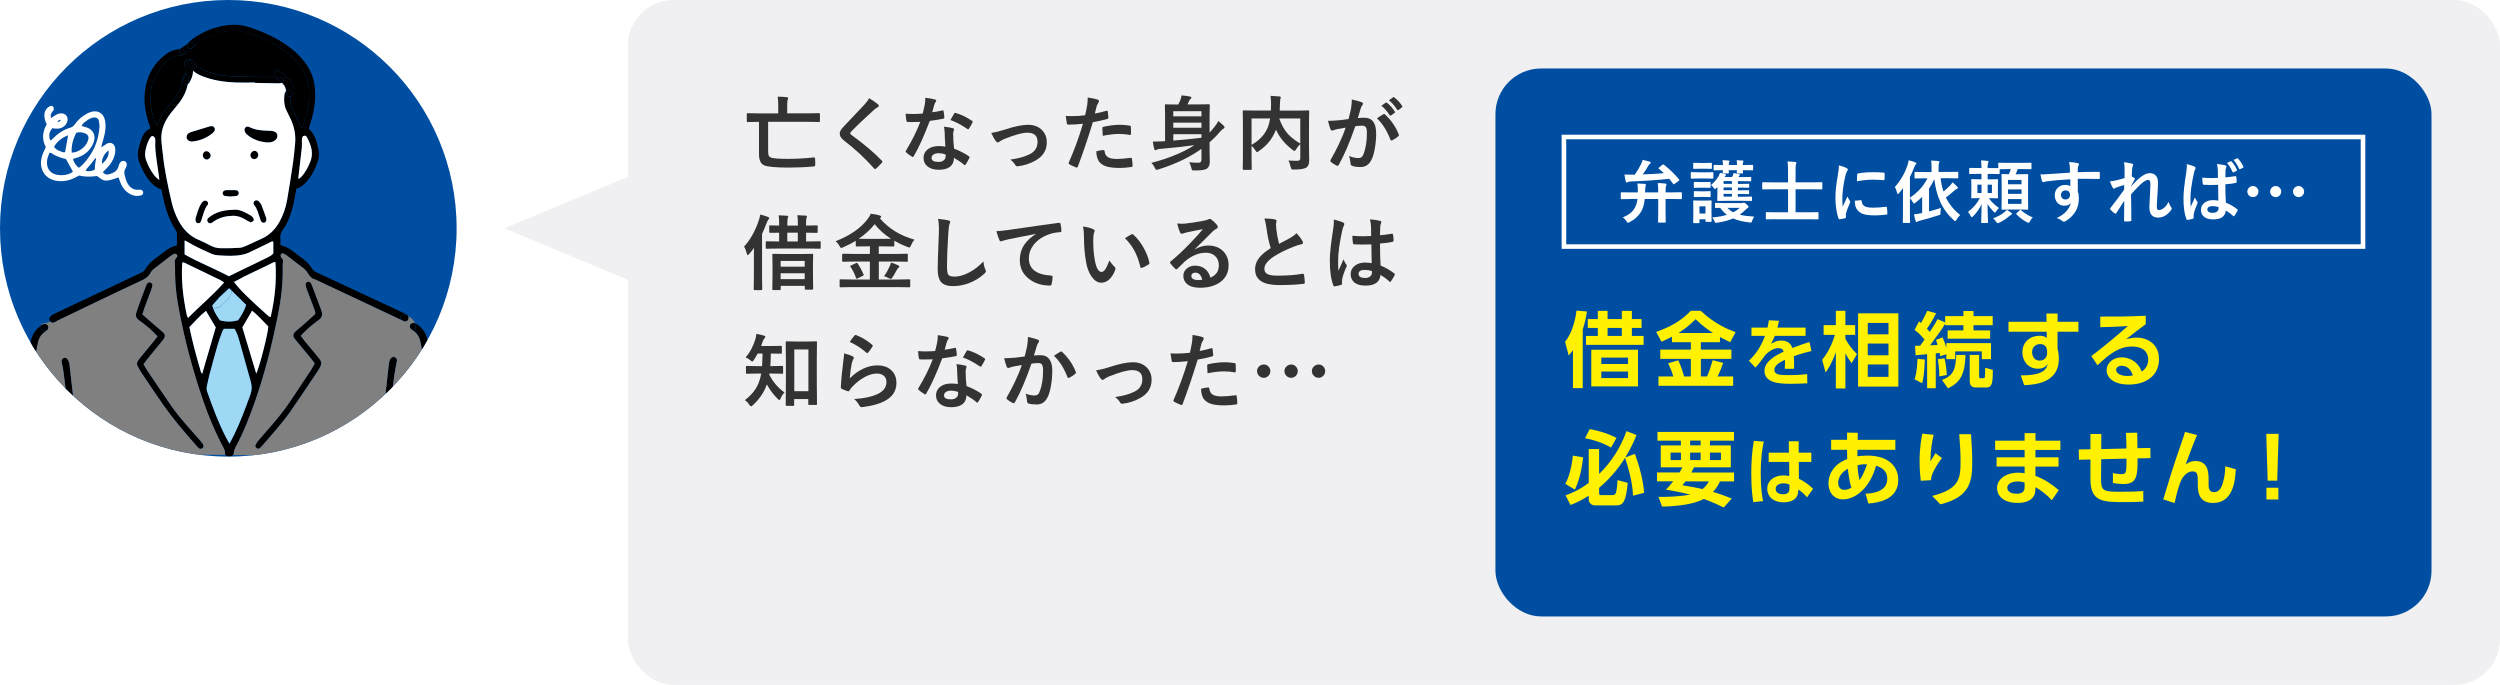 <?xml version="1.0" encoding="UTF-8"?>
<svg id="_レイヤー_1" data-name="レイヤー 1" xmlns="http://www.w3.org/2000/svg" width="547.5" height="150" xmlns:xlink="http://www.w3.org/1999/xlink" viewBox="0 0 547.5 150">
  <defs>
    <style>
      .cls-1 {
        fill: #000;
      }

      .cls-1, .cls-2, .cls-3, .cls-4, .cls-5, .cls-6, .cls-7, .cls-8, .cls-9 {
        stroke-width: 0px;
      }

      .cls-2, .cls-10 {
        fill: none;
      }

      .cls-10 {
        stroke: #fff;
        stroke-miterlimit: 10;
      }

      .cls-3 {
        fill: #9ed8f5;
      }

      .cls-4 {
        fill: #004ea2;
      }

      .cls-5 {
        fill: #fff100;
      }

      .cls-11 {
        clip-path: url(#clippath);
      }

      .cls-6 {
        fill: gray;
      }

      .cls-7 {
        fill: #333;
      }

      .cls-8 {
        fill: #fff;
      }

      .cls-9 {
        fill: #f0f0f2;
      }
    </style>
    <clipPath id="clippath">
      <circle class="cls-2" cx="50" cy="50" r="50"/>
    </clipPath>
  </defs>
  <rect class="cls-9" x="137.5" width="410" height="150" rx="10" ry="10"/>
  <polygon class="cls-9" points="110.5 50 140.5 62.5 140.5 37.5 110.5 50"/>
  <g class="cls-11">
    <circle class="cls-4" cx="50" cy="50" r="50"/>
    <g>
      <path class="cls-1" d="M95.27,95.15c0,.33-.02.67-.06,1-.31-.38-.94-.4-1.22-.06-.09-.09-.21-.15-.33-.19,0-.02,0-.04,0-.06.03-1.01.11-2.02.07-3.03-.17-4.04-.27-8.08-.73-12.1-.2-1.75-.51-3.5-.78-5.24-.04-.29-.13-.57-.2-.86-.16-.65-.45-1.21-.89-1.67,0,0,0,0,0,0,0,0,0,0,0-.02.05-.17.03-.37-.07-.55,0,0,0,0,0-.01-.05-.52-.04-1.05-.19-1.56,0,0,.02,0,.03,0,.23.1.45.24.65.39,1.01.76,1.74,1.73,1.98,2.98.3,1.53.55,3.06.76,4.61.49,3.55.64,7.12.85,10.7.05,1.89.11,3.79.14,5.68Z"/>
      <path class="cls-1" d="M95.21,96.15c-.02.12-.03.25-.06.38-.07.44-.42.71-.78.69-.37-.02-.68-.33-.73-.75-.02-.19,0-.38,0-.57.12.04.23.1.33.19.28-.33.91-.31,1.22.06Z"/>
      <path class="cls-1" d="M91.05,72.35c.11.19.12.38.07.55,0,0,0,0,0,.02,0,0,0,0,0,0-.17-.18-.35-.34-.55-.48-.17-.12-.36-.22-.52-.36-.34-.29-.41-.69-.18-1.01.22-.32.6-.45.97-.3.15.51.14,1.04.19,1.56,0,0,0,0,0,.01Z"/>
      <path class="cls-1" d="M89.43,69.34c.13.28.09.58-.14.82-.22.23-.49.32-.8.2-.12-.05-.23-.11-.34-.17-.12-.06-.24-.11-.36-.17-.31-.55.27-1.32.89-1.1.23.08.46.17.69.28h0s.05.09.07.14Z"/>
      <path class="cls-1" d="M89.04,68.85c.12.09.23.21.31.35-.22-.11-.46-.2-.69-.28-.62-.22-1.2.55-.89,1.1-6.1-2.87-12.19-5.74-18.29-8.61-.15-.07-.3-.18-.46-.21-.72-.15-1.15-.64-1.51-1.23-.37-.62-.86-1.12-1.46-1.55-1.03-.73-2.01-1.54-3.02-2.31-.27-.2-.55-.39-.85-.54-.24-.12-.54-.1-.68.14-.08.14-.01.39.02.59.01.07.1.13.16.19.28.25.34.56.29.92-.05.33-.07.67-.06,1.01.08,3.6-.35,7.16-1.06,10.68-1.24,6.21-2.78,12.34-4.84,18.33-1.25,3.63-2.63,7.21-4.47,10.59-.18.33-.3.67-.32,1.07-.04.61-.29.79-.89.82-.09,0-.18,0-.27,0-.04,0-.08,0-.12,0-.39-.05-.7-.25-.68-.62.04-.69-.33-1.21-.62-1.76-2.16-4.13-3.8-8.46-5.2-12.89-1.9-5.99-3.44-12.08-4.52-18.28-.38-2.21-.58-4.43-.6-6.67,0-.63.03-1.27-.04-1.9-.06-.53-.07-.99.39-1.37.2-.17.2-.47,0-.68-.2-.21-.46-.19-.7-.06-.22.12-.44.26-.64.41-1.24.95-2.48,1.89-3.71,2.86-.26.2-.49.48-.64.77-.48.97-1.33,1.43-2.27,1.86-3.18,1.46-6.33,2.98-9.49,4.49-2.94,1.4-5.87,2.82-8.81,4.24-.22-.22-.55-.31-.9-.14-.16.08-.32.16-.49.24-.02-.02-.04-.04-.05-.06-.2-.25-.27-.54-.08-.82.14-.2.31-.41.51-.54.28-.19.59-.32.9-.46,6.21-2.94,12.43-5.88,18.64-8.81.37-.17.64-.38.84-.72.62-1.03,1.45-1.85,2.43-2.54.55-.39,1.07-.82,1.62-1.22.44-.33.87-.68,1.35-.93.47-.25,1.01-.38,1.57-.59,0-.86.02-1.73-.01-2.61,0-.24-.12-.5-.25-.7-1.61-2.4-2.36-5.11-2.92-7.89-.07-.33-.14-.66-.21-1.01-1.78-.65-2.88-2.01-3.75-3.59-.37-.66-.68-1.36-.98-2.06-.47-1.12-.55-2.29-.24-3.47.17-.65.37-1.3.59-1.93.34-.98.85-1.84,1.88-2.29.04-.54-.21-.99-.36-1.47-.68-2.16-1.02-4.35-.77-6.61.37-3.4,1.86-6.18,4.64-8.23.84-.62,1.76-1,2.79-1.08.05,0,.09,0,.14,0-.38.56.3,1.48,1.05,1.09.08-.04.16-.08.23-.13-.09.18-.26.31-.48.35-.25.05-.5.07-.75.07-.84,0-1.55.33-2.22.82-2.03,1.48-3.32,3.44-3.88,5.88-.48,2.06-.37,4.11.14,6.14.2.8.39,1.61.78,2.33.36-.01.36-.27.44-.44.62-1.4,1.38-2.69,2.48-3.79.44-.45.82-.97,1.19-1.48.88-1.22,1.49-2.54,1.67-4.05.04-.33.09-.68.22-.98.06-.14.27-.25.45-.29-.11.35-.3.7-.53,1.06-.46.71.44,1.38,1.05,1.04-.3,1.41-.87,2.71-1.75,3.89-.61.81-1.28,1.57-1.91,2.36-1.34,1.7-2.23,3.59-2.15,5.8.04,1.01.2,2.01.3,3.02.33,3.62,1.12,7.16,1.92,10.7.34,1.49.86,2.91,1.59,4.25.99,1.84,2.37,3.27,4.32,4.1.85.37,1.69.78,2.51,1.21.72.38,1.48.63,2.29.64,1.39.01,2.78,0,4.17-.09.49-.03.98-.22,1.44-.42,1.12-.49,2.21-1.04,3.33-1.53,1.73-.76,3-2.01,3.93-3.63.87-1.52,1.43-3.15,1.73-4.86.48-2.74.9-5.49,1.31-8.24.2-1.37.32-2.76.45-4.15.17-1.8-.15-3.53-.88-5.17-.31-.69-.67-1.36-1-2.05-.54-1.1-.6-2.27-.46-3.46.03-.28.17-.57.31-.81.02-.02.03-.05.05-.07.02.18.04.37.04.56.01.58.5.83.93.72-.03.13-.05.27-.05.41-.03.85.13,1.66.55,2.43.7,1.3,1.36,2.62,1.88,4.13.11-.16.25-.31.32-.49.76-2.02,1.27-4.1,1.39-6.27.17-3.17-.85-5.89-3.03-8.17-1.23-1.29-2.63-2.38-4.18-3.26-1.65-.94-3.38-1.71-5.16-2.39-2.63-1-5.26-1.06-7.93-.19-1.33.43-2.6.99-3.78,1.74-.29.19-.58.39-.85.62,0-.02-.02-.05-.03-.07-.27-.53-.88-.42-1.31-.22-.11.05-.21.1-.31.16.09-.17.2-.33.33-.45.4-.37.83-.72,1.29-1.01,2.49-1.61,5.2-2.59,8.18-2.71,1.15-.05,2.28.1,3.37.44,3.44,1.08,6.7,2.55,9.55,4.8,1.23.97,2.32,2.09,3.22,3.38,1.14,1.63,1.77,3.44,1.92,5.42.19,2.47-.18,4.88-.92,7.23-.14.44-.27.89-.4,1.33-.01.04,0,.08.02.21,1.34,1.27,1.82,2.99,2.12,4.8.12.72.07,1.45-.15,2.13-.57,1.74-1.35,3.37-2.62,4.72-.58.62-1.19,1.21-2.11,1.43-.09.48-.2.92-.27,1.37-.26,1.63-.62,3.23-1.21,4.77-.39,1.03-.85,2.03-1.52,2.91-.41.54-.58,1.09-.52,1.76.04.5,0,1.01,0,1.5.6.24,1.2.43,1.74.72.52.28.98.66,1.45,1.01.41.3.8.62,1.22.91,1.05.73,1.97,1.58,2.63,2.69.2.34.51.52.87.68,6.31,2.93,12.62,5.87,18.92,8.82.27.12.54.25.77.42ZM67.92,35.53c.85-1.99.22-3.79-.73-5.54-.02-.04-.05-.07-.08-.1-.24-.27-.71-.22-.85.11-.1.22-.14.48-.14.73-.02.5.05,1.01,0,1.51-.11,1.13-.26,2.26-.39,3.39-.13,1.13-.26,2.25-.4,3.45.17,0,.22.02.25,0,.13-.1.27-.2.38-.32.9-.92,1.46-2.06,1.96-3.22ZM59.27,69.43c.93-3.98,1.33-7.96,1.05-12.03-.17.02-.31,0-.41.04-2.84,1.46-5.8,2.69-8.66,4.3.99,1.44,3.55,3.97,7.62,7.55.08.07.22.08.39.14ZM59.85,55.52c0-.81,0-1.61,0-2.41,0-.07-.07-.14-.11-.22-.08,0-.17-.03-.23,0-1.67.81-3.32,1.64-5,2.43-.45.21-.94.36-1.43.46-1.67.36-3.36.26-5.04.16-.62-.03-1.28-.14-1.84-.4-1.76-.82-3.55-1.56-5.2-2.6-.16-.1-.35-.17-.58-.27v3.05c3.16,1.82,6.55,3.1,9.69,4.79,1.23-.6,2.36-1.16,3.49-1.71,1.59-.77,3.19-1.54,4.78-2.32.52-.26,1.06-.5,1.48-.98ZM56.12,81.84c.72-1.48,2.63-9,2.64-10.33-1.14-1.16-2.22-2.39-3.55-3.47-.74,1.27-1.45,2.49-2.13,3.65,1.02,3.38,2.02,6.72,3.05,10.14ZM54.81,86.49c.36-.96.39-1.88.13-2.83-.88-3.16-1.76-6.33-2.66-9.48-.22-.76-.52-1.5-.91-2.16h-2.36c-.1.17-.23.34-.3.53-.34.91-.71,1.81-.97,2.73-.66,2.31-1.29,4.62-1.91,6.94-.22.81-.35,1.65-.54,2.47-.09.39-.04.74.09,1.11,1.17,3.34,2.41,6.65,4.01,9.81.23.44.48.87.86,1.57.42-.8.73-1.35,1-1.91,1.4-2.84,2.46-5.81,3.56-8.77ZM52.15,70.13c.71-1.01,1.36-2.07,1.77-3.36-1.14-1.12-2.2-2.17-3.27-3.21-.24-.47-.92-.65-1.32-.06-.39.57-.83,1.1-1.29,1.6-.03.03-.05.05-.07.08-.6.38-1.24.7-1.82,1.12-.73.53-.14,1.71.59,1.43.39.87.88,1.68,1.43,2.41,1.37.38,2.66.37,3.98-.02ZM49.09,61.84c-.35-.22-.55-.37-.77-.48-2.68-1.3-5.37-2.6-8.06-3.89-.09-.04-.22.01-.33.02-.27,3.36.05,7.1.96,11.43.04.19.14.37.27.71,2.63-2.65,5.43-4.94,7.92-7.79ZM44.27,81.89c1.03-3.52,2.01-6.85,2.98-10.19-.7-1.18-1.4-2.37-2.14-3.62-1.35,1.05-2.4,2.3-3.64,3.56.68,3.34,1.58,6.57,2.52,9.8.03.11.13.21.27.44ZM34.9,39.43c-.07-.6-.11-.92-.15-1.25-.16-1.08-.33-2.15-.47-3.23-.18-1.42-.37-2.83-.27-4.26.02-.31-.06-.57-.33-.77-.19-.14-.39-.19-.56-.02-.17.18-.33.38-.44.6-.42.83-.69,1.71-.85,2.62-.12.67-.05,1.34.18,1.98.4,1.11.93,2.15,1.63,3.11.29.4.62.76,1.26,1.22Z"/>
      <path class="cls-1" d="M86.4,78.2c.38.14.6.5.51.91-.93,4.33-1.12,8.76-1.63,13.14-.1.88-.08,1.77-.15,2.65-.04.5-.1,1.01-.2,1.5-.11.49-.51.74-.93.64-.37-.08-.57-.39-.58-.86,0-.04,0-.08,0-.13,0,0,.02,0,.03,0,.17-1.97.32-3.94.53-5.91.37-3.43.78-6.86,1.17-10.28.05-.47.13-.92.39-1.32.21-.32.57-.45.87-.34Z"/>
      <path class="cls-1" d="M70.44,68.25c.22.73.05,1.31-.58,1.77-.71.52-1.41,1.07-2.08,1.64-.54.47-1.04.98-1.56,1.48-.12.11-.21.25-.35.42.24.32.45.62.69.91.94,1.14,1.89,2.27,2.83,3.4.22.26.42.53.63.79.39.48.42,1,.17,1.54-.16.34-.36.67-.57.99-1.97,2.94-3.91,5.9-5.94,8.8-1.94,2.76-4.23,5.25-6.42,7.81-.11.12-.23.24-.37.34-.23.17-.48.14-.7-.03-.21-.17-.36-.42-.24-.66.18-.37.42-.73.68-1.04,1.07-1.25,2.16-2.48,3.23-3.73,1.44-1.66,2.77-3.4,3.98-5.23,1.4-2.1,2.81-4.2,4.2-6.32.32-.49.59-1,.9-1.54-.29-.38-.53-.72-.79-1.04-.99-1.21-1.99-2.4-2.98-3.6-.11-.13-.21-.26-.32-.39-.85-.97-.84-1.44.2-2.28,1.37-1.11,2.65-2.33,3.98-3.51.09-.52-.17-.98-.34-1.45-.49-1.34-1.02-2.68-1.52-4.02-.12-.31-.2-.64-.24-.97-.04-.3.21-.58.49-.64.28-.06.5.07.65.28.12.17.19.37.27.57.62,1.65,1.25,3.31,1.87,4.97.09.24.17.48.24.72Z"/>
      <path class="cls-1" d="M64.68,13.19c2.19,2.28,3.21,5,3.03,8.17-.12,2.17-.63,4.25-1.39,6.27-.07.18-.21.33-.32.49-.52-1.51-1.19-2.83-1.88-4.13-.42-.77-.58-1.58-.55-2.43,0-.14.02-.27.05-.41.24-.06.47-.23.58-.51.4-1.02.11-2.23-.58-3.06-.16-.19-.35-.26-.53-.26-.54-.6-1.2-1.1-1.78-1.67-.71-.69-1.8.39-1.09,1.09.04.04.09.09.13.13-2.8-.03-5.6-.03-8.4-.11-2.19-.06-4.37-.31-6.46-1.07-1.33-.48-2.59-1.03-3.25-2.41-.02-.04-.05-.07-.08-.1-.2-.21-.44-.25-.69-.16-.05.02-.1.04-.14.08-.52-.09-1.16.51-.85,1.17.34.73.35,1.37.14,2.01-.18.04-.39.15-.45.29-.13.3-.18.64-.22.98-.17,1.51-.79,2.83-1.67,4.05-.37.51-.74,1.03-1.19,1.48-1.09,1.1-1.86,2.39-2.48,3.79-.07.17-.08.43-.44.44-.39-.72-.58-1.53-.78-2.33-.51-2.03-.62-4.08-.14-6.14.57-2.44,1.85-4.41,3.88-5.88.66-.48,1.38-.82,2.22-.82.25,0,.51-.02.75-.07.23-.04.4-.18.48-.35.28-.16.55-.35.82-.53.06-.04.11-.07.17-.11.32.14.73.1.98-.28.23-.35.37-.72.2-1.11.27-.22.55-.42.85-.62,1.18-.76,2.45-1.31,3.78-1.74,2.67-.87,5.29-.81,7.93.19,1.78.68,3.51,1.44,5.16,2.39,1.54.88,2.94,1.97,4.18,3.26Z"/>
      <path class="cls-1" d="M63.62,17.58c.7.82.99,2.04.58,3.06-.11.28-.34.45-.58.51.05-.23.11-.47.16-.7.07-.35-.04-.61-.3-.76-.26-.15-.62-.08-.83.18-.07-.56-.26-1.07-.68-1.5-.08-.08-.15-.16-.23-.23.26-.12.42-.37.4-.63-.02-.29-.24-.55-.57-.59-.33-.04-.67-.04-1.01-.04-.07,0-.13,0-.2,0-.05-.04-.09-.08-.13-.13-.71-.7.38-1.78,1.09-1.09.58.57,1.23,1.07,1.78,1.67.18,0,.37.07.53.26Z"/>
      <path class="cls-1" d="M63.49,19.69c.26.15.37.41.3.76-.05.23-.11.47-.16.7-.43.11-.92-.13-.93-.72,0-.19-.02-.38-.04-.56.21-.27.57-.33.83-.18Z"/>
      <path class="cls-1" d="M62.14,17.51c.02.26-.14.51-.4.63-.45-.43-.93-.83-1.38-1.26.07,0,.13,0,.2,0,.34,0,.68,0,1.01.04.32.04.54.3.57.59Z"/>
      <path class="cls-1" d="M61.74,18.14c-.06.03-.13.05-.21.06-.33.04-.67.04-1.01.03-1.56-.02-3.12-.06-4.68-.08,0-.03,0-.06,0-.09-1.39,0-2.78.05-4.17,0-2.58-.11-5.12-.46-7.53-1.46-.68-.28-1.31-.64-1.86-1.11,0-.64-.16-1.29-.47-1.97-.11-.24-.28-.36-.47-.39.04-.03.09-.06.14-.08.25-.1.49-.05.69.16.03.03.06.06.08.1.66,1.38,1.92,1.93,3.25,2.41,2.09.76,4.26,1.01,6.46,1.07,2.8.08,5.6.07,8.4.11.45.43.93.83,1.38,1.26Z"/>
      <path class="cls-1" d="M60.76,29.61c.07.51-.2.88-.58,1.18-.49.38-1.07.44-1.96.4-1.36-.19-2.92-.61-4.18-1.78-.29-.27-.48-.57-.48-.98,0-.46.41-.79.84-.68.08.02.16.05.23.09,1.27.66,2.65.75,4.03.8.33.01.67.01,1,.06.59.09,1.02.44,1.08.91Z"/>
      <path class="cls-1" d="M58.35,48.03c0,.4-.17.65-.45.73-.32.09-.64-.07-.79-.43-.09-.23-.16-.48-.24-.71-.32-.94-.53-1.93-1.2-2.73-.24-.29-.15-.71.11-.9.26-.19.67-.16.91.11.22.24.46.51.58.81.37.93.7,1.87,1.03,2.82.04.12.03.25.04.31Z"/>
      <path class="cls-1" d="M55.76,33.04c.44,0,.82.45.8.96-.02.49-.42.87-.91.85-.45-.02-.81-.37-.82-.8-.02-.52.44-1.01.92-1.01Z"/>
      <path class="cls-1" d="M55.52,47.82c.12.24.07.52-.16.67-.16.11-.41.2-.57.15-.31-.1-.6-.3-.88-.47-.91-.56-1.88-.95-2.96-.92-1.4.04-2.75.34-3.95,1.12-.21.14-.41.29-.63.42-.3.17-.6.12-.8-.1-.23-.25-.26-.68,0-.91.31-.28.65-.53,1.01-.74,1.34-.77,2.81-1.09,4.89-1.13.99-.04,2.31.57,3.57,1.36.2.13.37.35.47.56Z"/>
      <path class="cls-3" d="M54.94,83.66c.26.95.23,1.88-.13,2.83-1.1,2.96-2.16,5.93-3.56,8.77-.27.56-.58,1.1-1,1.91-.38-.7-.64-1.12-.86-1.57-1.6-3.16-2.84-6.47-4.01-9.81-.13-.37-.18-.72-.09-1.11.19-.82.33-1.65.54-2.47.62-2.32,1.24-4.64,1.91-6.94.27-.93.64-1.82.97-2.73.07-.19.2-.36.3-.53h2.36c.39.66.69,1.4.91,2.16.9,3.16,1.78,6.32,2.66,9.48Z"/>
      <path class="cls-3" d="M53.92,66.77c-.42,1.28-1.06,2.35-1.77,3.36-1.32.38-2.6.39-3.98.02-.55-.73-1.04-1.55-1.43-2.41.06-.02.12-.06.18-.1.17-.12.33-.23.51-.34.25.11.55.09.8-.16.25-.25.5-.51.74-.77.01,0,.02-.01.03-.02.77-.51,1.3-1.22,1.65-2.06.11-.27.09-.52,0-.72,1.06,1.04,2.13,2.09,3.27,3.21Z"/>
      <path class="cls-1" d="M51.72,41.66c.37.02.6.36.57.7-.03.3-.23.52-.57.57-.46.06-.92.08-1.31.12-.45-.05-.82-.07-1.19-.14-.26-.05-.43-.25-.46-.53-.04-.28.17-.58.46-.67.08-.03.16-.06.24-.06.75,0,1.51-.02,2.26.01Z"/>
      <path class="cls-3" d="M50.66,63.56c.1.2.12.45,0,.72-.36.84-.89,1.55-1.65,2.06-.01,0-.02.01-.03.02-.24.26-.49.51-.74.77-.25.25-.55.27-.8.16-.17.11-.34.22-.51.34-.06.05-.12.08-.18.1-.12-.26-.22-.52-.32-.78.24-.37.83-1.03,1.55-1.77,0,0,0,0,.01,0,.02-.02.04-.04.06-.07.65-.66,1.4-1.37,2.06-1.95.08.03.17.04.23.09.11.1.21.21.32.31Z"/>
      <path class="cls-1" d="M50.66,63.56c-.11-.11-.21-.21-.32-.31-.05-.05-.15-.06-.23-.09-.67.58-1.41,1.29-2.06,1.95.46-.5.9-1.03,1.29-1.6.4-.59,1.08-.41,1.32.06Z"/>
      <path class="cls-1" d="M47.97,65.18c-.72.73-1.31,1.4-1.55,1.77.1.27.21.53.32.78-.73.28-1.32-.9-.59-1.43.58-.42,1.22-.74,1.82-1.12Z"/>
      <path class="cls-1" d="M46.29,27.62c.56-.04.94.52.69,1.02-.09.18-.23.36-.38.49-1.31,1.05-2.77,1.72-4.67,1.88-.13-.05-.5-.08-.73-.28-.53-.44-.43-1.25.17-1.6.25-.15.54-.23.82-.32,1.16-.36,2.33-.71,3.49-1.06.2-.06.41-.12.61-.13Z"/>
      <path class="cls-1" d="M46.14,34.07c0,.44-.44.87-.88.86-.45-.01-.83-.42-.85-.9-.01-.5.35-.93.79-.93.47,0,.94.48.94.97Z"/>
      <path class="cls-1" d="M45.3,44.03c.29.2.4.58.16.87-.71.88-.9,1.97-1.25,2.99-.08.23-.14.49-.26.7-.13.23-.38.35-.65.28-.26-.07-.42-.26-.46-.53-.01-.08-.01-.17-.03-.34.32-1.16.62-2.43,1.34-3.53.09-.14.21-.26.34-.37.24-.21.57-.23.81-.06Z"/>
      <path class="cls-1" d="M44.47,97.3c.2.31.08.7-.2.89-.24.17-.56.14-.81-.09-.18-.17-.34-.37-.51-.56-1.32-1.53-2.67-3.04-3.95-4.61-1.14-1.4-2.25-2.85-3.29-4.33-1.62-2.31-3.19-4.66-4.76-7.01-.3-.45-.57-.94-.82-1.42-.21-.41-.16-.82.1-1.19.22-.31.45-.61.69-.9.94-1.14,1.88-2.28,2.81-3.42.26-.32.5-.66.76-.99-1.04-1.16-2.15-2.13-3.33-3.01-.27-.2-.54-.4-.81-.6-.53-.4-.72-.92-.51-1.56.15-.44.28-.88.44-1.32.52-1.42,1.05-2.85,1.58-4.27.1-.28.21-.55.36-.8.15-.26.5-.34.78-.22.27.12.39.36.37.61-.03.33-.14.66-.25.97-.48,1.31-.98,2.6-1.46,3.91-.17.47-.32.95-.48,1.46.25.23.46.43.67.62,1.28,1.1,2.57,2.19,3.83,3.3.51.45.55.87.18,1.45-.16.25-.36.47-.54.7-1.04,1.27-2.09,2.54-3.12,3.82-.26.32-.5.66-.77,1.03.31.52.57,1,.87,1.45,1.77,2.62,3.52,5.26,5.33,7.84,1.8,2.56,3.93,4.84,6,7.18.31.35.6.71.85,1.09Z"/>
      <path class="cls-1" d="M42.79,9.71c.17.39.03.76-.2,1.11-.24.38-.65.42-.98.28-.06.04-.11.07-.17.11-.27.18-.54.37-.82.53.04-.08.06-.16.07-.25.02-.33-.23-.63-.61-.68-.24-.03-.49-.04-.74-.03.06-.09.15-.17.28-.23.53-.27,1-.67,1.52-.96-.05.09-.09.19-.13.28-.11.25.07.61.33.75.25.14.53.11.69-.1.23-.3.49-.56.77-.79Z"/>
      <path class="cls-1" d="M42.76,9.64s.02.05.03.07c-.28.23-.54.49-.77.79-.16.21-.44.24-.69.1-.26-.14-.44-.5-.33-.75.04-.09.08-.19.13-.28.1-.06.2-.11.31-.16.43-.2,1.04-.3,1.31.22Z"/>
      <path class="cls-1" d="M42.29,15.47c0,.9-.29,1.78-.86,2.66-.08.12-.17.21-.28.27.06-.29.11-.58.15-.88.04-.28.03-.59-.04-.87-.07-.26-.31-.42-.58-.37-.02,0-.03,0-.05.01.21-.64.19-1.28-.14-2.01-.31-.66.33-1.25.85-1.17-.17.12-.24.31-.25.52,0,.5.28.88.58,1.23.19.22.39.42.61.6Z"/>
      <path class="cls-1" d="M41.82,13.5c.32.68.47,1.33.47,1.97-.22-.18-.42-.38-.61-.6-.3-.35-.59-.73-.58-1.23,0-.22.08-.41.25-.52.19.03.36.15.47.39Z"/>
      <path class="cls-1" d="M41.27,16.65c.07.28.08.58.04.87-.04.3-.09.59-.15.88-.61.34-1.51-.33-1.05-1.04.23-.36.41-.71.53-1.06.02,0,.04,0,.05-.01.27-.05.52.11.58.37Z"/>
      <path class="cls-1" d="M40.08,10.8c.38.05.63.35.61.68,0,.09-.02.18-.07.25-.08.05-.15.09-.23.13-.76.39-1.44-.54-1.05-1.09.25-.01.5,0,.74.03Z"/>
      <path class="cls-8" d="M31.35,42.11c.03.31-.15.6-.45.68-.67.16-1.33.19-1.98-.09-1.24-.53-2.05-1.45-2.54-2.68-.15-.39-.28-.78-.42-1.17-2.89,1-3.05.99-4.69-.3q-2.37.31-3.93-.11c-.31.16-.69.34-1.06.53-1.2.61-2.47.82-3.81.64-2.32-.31-3.73-2.14-3.47-4.46.12-1.03.56-1.94,1.04-2.93-.9-1.65-.77-3.34.19-4.98-.15-.38-.33-.72-.41-1.08-.22-.95-.15-1.86.61-2.58.18-.17.41-.29.65-.37.27-.08.52.05.63.29.08.17.1.41.04.59-.06.19-.27.32-.38.49-.11.18-.22.37-.25.56-.04.19.02.41.04.72.4-.26.71-.46,1.02-.66.44-.28.92-.42,1.44-.36.78.08,1.28.74,1.17,1.51-.14.99-1.04,1.78-2.13,1.83-.41.02-.83-.05-1.24-.09-.68.97-.75,1.33-.49,2.58.32.12.45-.15.62-.31,1.12-1.12,2.39-2,3.94-2.43.4-.11.64-.38.87-.68.56-.75,1.19-1.43,1.98-1.94.49-.32,1.02-.62,1.57-.79,1.54-.48,2.8.31,3.1,1.89.2,1.06.1,2.11-.13,3.14-.15.66-.36,1.3-.54,1.95-.05.19-.08.39-.17.78.49-.33.81-.56,1.15-.77.99-.61,1.81.13,1.9.89.06.45.03.93-.07,1.37-.28,1.18-.89,2.18-1.74,3.04-.29.29-.58.58-.89.89.35.48.78.61,1.26.49,1.06-.27,1.99-.72,2.23-1.95.05-.24.19-.47.33-.67.24-.33.69-.43,1.02-.26.28.14.47.52.39.86-.05.24-.13.5-.26.71-.31.47-.32.97-.19,1.46.15.61.31,1.24.61,1.78.52.93,1.3,1.55,2.47,1.43.13-.01.25,0,.38,0,.34.04.57.25.59.55ZM22.34,35.89c1.07-.87,1.6-1.95,1.43-2.93-.97.68-1.53,1.82-1.43,2.93ZM21.78,28.06c.04-.54-.03-1.1-.14-1.63-.1-.49-.57-.77-1.06-.71-.56.07-1.05.3-1.5.64-.45.34-.98.62-1.2,1.23.47.14.88.23,1.27.38,1.26.5,1.83,1.68,1.43,2.98-.03.1-.07.2-.1.3-.11.29-.26.58-.42.85-.67,1.13-1.68,1.87-2.9,2.34-.35.13-.72.23-1.19.38.28.84.63,1.48,1.34,1.91.8-.58,1.38-1.3,1.93-2.04.77-1.01,1.36-2.09,1.78-3.24.4-1.08.65-2.21.74-3.4ZM20.97,35.13c0-.16.22-.36-.05-.53-.37.47-.74.93-1.08,1.39-.34.46-.82.8-1.09,1.39.72.26,1.3.06,1.99-.2.02-.27.03-.48.05-.68.02-.21.02-.42.05-.62.04-.25.11-.49.13-.74ZM19.3,30.68c.23-.73-.02-1.23-.74-1.5-.6-.22-1.21-.32-1.87-.09-.66,1.33-1.11,2.71-.98,4.34.65-.02,1.12-.2,1.57-.43.97-.51,1.68-1.26,2.02-2.32ZM15.44,37.95c.21-.1.38-.27.52-.38-.51-.92-.98-1.77-1.52-2.74-.36-.1-.78-.18-1.17-.32-.43-.15-.86-.34-1.28-.52-.37-.15-.64-.53-1.13-.56-.15.38-.31.73-.42,1.08-.08.24-.12.49-.14.74-.17,1.69.76,2.86,2.43,3.07.94.12,1.85.03,2.71-.37ZM14.25,33.31c.23-1.24.44-2.39.67-3.68-1.37.49-2.47,1.4-3.09,2.54.34.52.88.76,1.43.97.33.13.68.3,1,.17ZM13.3,26.23c-.2.05-.33.05-.42.11-.12.08-.23.19-.34.29.38.1.64.06.76-.4Z"/>
      <path class="cls-8" d="M65.57,39.07c.13-.1.27-.2.38-.32.9-.92,1.46-2.06,1.96-3.22.85-1.99.22-3.79-.73-5.54-.02-.04-.05-.07-.08-.1-.24-.27-.71-.22-.85.11-.1.22-.14.48-.14.73-.02.5.05,1.01,0,1.51-.11,1.13-.26,2.26-.39,3.39-.13,1.13-.26,2.25-.4,3.45.17,0,.22.02.25,0Z"/>
      <path class="cls-8" d="M35.64,33.46c.33,3.62,1.12,7.16,1.92,10.7.34,1.49.86,2.91,1.59,4.25.99,1.84,2.37,3.27,4.32,4.1.85.37,1.69.78,2.51,1.21.72.38,1.48.63,2.29.64,1.39.01,2.78,0,4.17-.09.49-.03.98-.22,1.44-.42,1.12-.49,2.21-1.04,3.33-1.53,1.73-.76,3-2.01,3.93-3.63.87-1.52,1.43-3.15,1.73-4.86.48-2.74.9-5.49,1.31-8.24.2-1.37.32-2.76.45-4.15.17-1.8-.15-3.53-.88-5.17-.31-.69-.67-1.36-1-2.05-.54-1.1-.6-2.27-.46-3.46.03-.28.17-.57.31-.81.02-.02.03-.05.05-.07-.07-.56-.26-1.07-.68-1.5-.08-.08-.15-.16-.23-.23-.06.03-.13.05-.21.06-.33.04-.67.04-1.01.03-1.56-.02-3.12-.06-4.68-.08,0-.03,0-.06,0-.09-1.39,0-2.78.05-4.17,0-2.58-.11-5.12-.46-7.53-1.46-.68-.28-1.31-.64-1.86-1.11,0,.9-.29,1.78-.86,2.66-.08.12-.17.21-.28.27-.3,1.41-.87,2.71-1.75,3.89-.61.81-1.28,1.57-1.91,2.36-1.34,1.7-2.23,3.59-2.15,5.8.04,1.01.2,2.01.3,3.02ZM43.94,48.59c-.13.23-.38.35-.65.28-.26-.07-.42-.26-.46-.53-.01-.08-.01-.17-.03-.34.32-1.16.62-2.43,1.34-3.53.09-.14.21-.26.34-.37.24-.21.57-.23.81-.06.29.2.4.58.16.87-.71.88-.9,1.97-1.25,2.99-.08.23-.14.49-.26.7ZM44.41,34.04c-.01-.5.35-.93.79-.93.47,0,.94.48.94.97,0,.44-.44.87-.88.86-.45-.01-.83-.42-.85-.9ZM55.36,48.5c-.16.11-.41.2-.57.15-.31-.1-.6-.3-.88-.47-.91-.56-1.88-.95-2.96-.92-1.4.04-2.75.34-3.95,1.12-.21.14-.41.29-.63.42-.3.17-.6.12-.8-.1-.23-.25-.26-.68,0-.91.31-.28.65-.53,1.01-.74,1.34-.77,2.81-1.09,4.89-1.13.99-.04,2.31.57,3.57,1.36.2.13.37.35.47.56.12.24.07.52-.16.67ZM54.84,34.04c-.02-.52.44-1.01.92-1.01.44,0,.82.45.8.96-.02.49-.42.87-.91.85-.45-.02-.81-.37-.82-.8ZM57.89,48.76c-.32.09-.64-.07-.79-.43-.09-.23-.16-.48-.24-.71-.32-.94-.53-1.93-1.2-2.73-.24-.29-.15-.71.11-.9.26-.19.67-.16.91.11.22.24.46.51.58.81.37.93.7,1.87,1.03,2.82.04.12.03.25.04.31,0,.4-.17.65-.45.73ZM54.41,27.74c.08.02.16.05.23.09,1.27.66,2.65.75,4.03.8.33.01.67.01,1,.06.59.09,1.02.44,1.08.91.07.51-.2.88-.58,1.18-.49.38-1.07.44-1.96.4-1.36-.19-2.92-.61-4.18-1.78-.29-.27-.48-.57-.48-.98,0-.46.41-.79.84-.68ZM49.22,41.7c.08-.03.16-.06.24-.06.75,0,1.51-.02,2.26.01.37.02.6.36.57.7-.03.3-.23.52-.57.57-.46.06-.92.08-1.31.12-.45-.05-.82-.07-1.19-.14-.26-.05-.43-.25-.46-.53-.04-.28.17-.58.46-.67ZM41.37,29.13c.25-.15.54-.23.82-.32,1.16-.36,2.33-.71,3.49-1.06.2-.06.41-.12.61-.13.56-.04.94.52.69,1.02-.09.18-.23.36-.38.49-1.31,1.05-2.77,1.72-4.67,1.88-.13-.05-.5-.08-.73-.28-.53-.44-.43-1.25.17-1.6Z"/>
      <path class="cls-8" d="M59.27,69.43c.93-3.98,1.33-7.96,1.05-12.03-.17.02-.31,0-.41.04-2.84,1.46-5.8,2.69-8.66,4.3.99,1.44,3.55,3.97,7.62,7.55.08.07.22.08.39.14Z"/>
      <path class="cls-8" d="M53.6,58.81c1.59-.77,3.19-1.54,4.78-2.32.52-.26,1.06-.5,1.48-.98,0-.81,0-1.61,0-2.41,0-.07-.07-.14-.11-.22-.08,0-.17-.03-.23,0-1.67.81-3.32,1.64-5,2.43-.45.21-.94.36-1.43.46-1.67.36-3.36.26-5.04.16-.62-.03-1.28-.14-1.84-.4-1.76-.82-3.55-1.56-5.2-2.6-.16-.1-.35-.17-.58-.27v3.05c3.16,1.82,6.55,3.1,9.69,4.79,1.23-.6,2.36-1.16,3.49-1.71Z"/>
      <path class="cls-8" d="M53.07,71.69c1.02,3.38,2.02,6.72,3.05,10.14.72-1.48,2.63-9,2.64-10.33-1.14-1.16-2.22-2.39-3.55-3.47-.74,1.27-1.45,2.49-2.13,3.65Z"/>
      <path class="cls-8" d="M48.32,61.37c-2.68-1.3-5.37-2.6-8.06-3.89-.09-.04-.22.01-.33.02-.27,3.36.05,7.1.96,11.43.04.19.14.37.27.71,2.63-2.65,5.43-4.94,7.92-7.79-.35-.22-.55-.37-.77-.48Z"/>
      <path class="cls-8" d="M41.48,71.65c.68,3.34,1.58,6.57,2.52,9.8.03.11.13.21.27.44,1.03-3.52,2.01-6.85,2.98-10.19-.7-1.18-1.4-2.37-2.14-3.62-1.35,1.05-2.4,2.3-3.64,3.56Z"/>
      <path class="cls-8" d="M33.64,38.21c.29.4.62.76,1.26,1.22-.07-.6-.11-.92-.15-1.25-.16-1.08-.33-2.15-.47-3.23-.18-1.42-.37-2.83-.27-4.26.02-.31-.06-.57-.33-.77-.19-.14-.39-.19-.56-.02-.17.18-.33.38-.44.6-.42.83-.69,1.71-.85,2.62-.12.67-.05,1.34.18,1.98.4,1.11.93,2.15,1.63,3.11Z"/>
      <path class="cls-1" d="M17.06,96.17c0,.08,0,.17,0,.25-.01.43-.27.77-.62.83-.35.06-.76-.17-.86-.58-.12-.49-.2-.99-.23-1.49-.27-4.88-.93-9.72-1.56-14.56-.04-.33-.15-.65-.22-.98-.04-.2-.08-.41-.08-.62,0-.29.25-.56.53-.63.27-.07.51.01.69.21.37.39.47.89.53,1.39.08.67.14,1.34.22,2.01.41,3.55.83,7.11,1.23,10.66.13,1.17.22,2.35.32,3.52.01,0,.03,0,.04,0Z"/>
      <path class="cls-6" d="M95.14,99.18c.25-.71.35-1.56.25-2.6-.02-.18-.08-.32-.18-.44-.02.12-.03.25-.06.38-.07.44-.42.71-.78.69-.37-.02-.68-.33-.73-.75-.02-.19,0-.38,0-.57,0-.02,0-.04,0-.06.03-1.01.11-2.02.07-3.03-.17-4.04-.27-8.08-.73-12.1-.2-1.75-.51-3.5-.78-5.24-.04-.29-.13-.57-.2-.86-.16-.65-.45-1.21-.89-1.67-.17-.18-.35-.34-.55-.48-.17-.12-.36-.22-.52-.36-.34-.29-.41-.69-.18-1.01.22-.32.6-.45.97-.3,0-.02,0-.03-.01-.04-.23-.75-.82-1.21-1.48-1.53.03.04.05.09.07.13.13.28.09.58-.14.82-.22.23-.49.32-.8.2-.12-.05-.23-.11-.34-.17-.12-.06-.24-.11-.36-.17-6.1-2.87-12.19-5.74-18.29-8.61-.15-.07-.3-.18-.46-.21-.72-.15-1.15-.64-1.51-1.23-.37-.62-.86-1.12-1.46-1.55-1.03-.73-2.01-1.54-3.02-2.31-.27-.2-.55-.39-.85-.54-.24-.12-.54-.1-.68.14-.08.14-.01.39.02.59.01.07.1.13.16.19.28.25.34.56.29.92-.05.33-.07.67-.06,1.01.08,3.6-.35,7.16-1.06,10.68-1.24,6.21-2.78,12.34-4.84,18.33-1.25,3.63-2.63,7.21-4.47,10.59-.18.33-.3.67-.32,1.07-.02.26-.07.44-.18.56l44.25.35c-.04-.28-.09-.55-.16-.82ZM66.56,74.49c.94,1.14,1.89,2.27,2.83,3.4.22.26.42.53.63.79.39.48.42,1,.17,1.54-.16.34-.36.67-.57.99-1.97,2.94-3.91,5.9-5.94,8.8-1.94,2.76-4.23,5.25-6.42,7.81-.11.12-.23.24-.37.34-.23.17-.48.14-.7-.03-.21-.17-.36-.42-.24-.66.18-.37.42-.73.68-1.04,1.07-1.25,2.16-2.48,3.23-3.73,1.44-1.66,2.77-3.4,3.98-5.23,1.4-2.1,2.81-4.2,4.2-6.32.32-.49.59-1,.9-1.54-.29-.38-.53-.72-.79-1.04-.99-1.21-1.99-2.4-2.98-3.6-.11-.13-.21-.26-.32-.39-.85-.97-.84-1.44.2-2.28,1.37-1.11,2.65-2.33,3.98-3.51.09-.52-.17-.98-.34-1.45-.49-1.34-1.02-2.68-1.52-4.02-.12-.31-.2-.64-.24-.97-.04-.3.21-.58.49-.64.28-.06.5.07.65.28.12.17.19.37.27.57.62,1.65,1.25,3.31,1.87,4.97.09.24.17.48.24.72.22.73.05,1.31-.58,1.77-.71.52-1.41,1.07-2.08,1.64-.54.47-1.04.98-1.56,1.48-.12.11-.21.25-.35.42.24.32.45.62.69.91ZM86.91,79.11c-.93,4.33-1.12,8.76-1.63,13.14-.1.88-.08,1.77-.15,2.65-.04.5-.1,1.01-.2,1.5-.11.49-.51.74-.93.64-.37-.08-.57-.39-.58-.86,0-.04,0-.08,0-.13,0,0,.02,0,.03,0,.17-1.97.32-3.94.53-5.91.37-3.43.78-6.86,1.17-10.28.05-.47.13-.92.39-1.32.21-.32.57-.45.87-.34.38.14.6.5.51.91Z"/>
      <path class="cls-6" d="M49.28,99.27c.04-.69-.33-1.21-.62-1.76-2.16-4.13-3.8-8.46-5.2-12.89-1.9-5.99-3.44-12.08-4.52-18.28-.38-2.21-.58-4.43-.6-6.67,0-.63.03-1.27-.04-1.9-.06-.53-.07-.99.39-1.37.2-.17.2-.47,0-.68-.2-.21-.46-.19-.7-.06-.22.12-.44.26-.64.41-1.24.95-2.48,1.89-3.71,2.86-.26.2-.49.48-.64.77-.48.97-1.33,1.43-2.27,1.86-3.18,1.46-6.33,2.98-9.49,4.49-2.94,1.4-5.87,2.82-8.81,4.24-.1.05-.21.1-.31.15-.11.05-.22.12-.35.15-.29.09-.54,0-.74-.2-.45.22-.93.4-1.43.42-.38.01-.61.24-.7.52.18-.13.38-.25.58-.33.38-.15.81.02.98.36.15.3.09.66-.16.9,0,0-.01.01-.02.02-.12.11-.27.2-.41.29-.89.59-1.41,1.44-1.62,2.47-.21,1.03-.42,2.07-.54,3.11-.27,2.39-.54,4.78-.69,7.17-.17,2.73-.24,5.48-.32,8.22-.03.84.06,1.68.08,2.53,0,.07,0,.14,0,.21,0,.22,0,.45-.06.67-.07.31-.33.49-.65.51-.1,0-.19,0-.28-.04.08.65.24,1.28.49,1.87l43.1.34c-.08-.1-.13-.22-.12-.37ZM17.06,96.42c-.01.43-.27.77-.62.83-.35.06-.76-.17-.86-.58-.12-.49-.2-.99-.23-1.49-.27-4.88-.93-9.72-1.56-14.56-.04-.33-.15-.65-.22-.98-.04-.2-.08-.41-.08-.62,0-.29.25-.56.53-.63.27-.07.51.01.69.21.37.39.47.89.53,1.39.08.67.14,1.34.22,2.01.41,3.55.83,7.11,1.23,10.66.13,1.17.22,2.35.32,3.52.01,0,.03,0,.04,0,0,.08,0,.17,0,.25ZM44.27,98.19c-.24.17-.56.14-.81-.09-.18-.17-.34-.37-.51-.56-1.32-1.53-2.67-3.04-3.95-4.61-1.14-1.4-2.25-2.85-3.29-4.33-1.62-2.31-3.19-4.66-4.76-7.01-.3-.45-.57-.94-.82-1.42-.21-.41-.16-.82.1-1.19.22-.31.45-.61.69-.9.94-1.14,1.88-2.28,2.81-3.42.26-.32.5-.66.76-.99-1.04-1.16-2.15-2.13-3.33-3.01-.27-.2-.54-.4-.81-.6-.53-.4-.72-.92-.51-1.56.15-.44.28-.88.44-1.32.52-1.42,1.05-2.85,1.58-4.27.1-.28.21-.55.36-.8.15-.26.5-.34.78-.22.27.12.39.36.37.61-.03.33-.14.66-.25.97-.48,1.31-.98,2.6-1.46,3.91-.17.47-.32.95-.48,1.46.25.23.46.43.67.62,1.28,1.1,2.57,2.19,3.83,3.3.51.45.55.87.18,1.45-.16.25-.36.47-.54.7-1.04,1.27-2.09,2.54-3.12,3.82-.26.32-.5.66-.77,1.03.31.52.57,1,.87,1.45,1.77,2.62,3.52,5.26,5.33,7.84,1.8,2.56,3.93,4.84,6,7.18.31.35.6.71.85,1.09.2.31.08.7-.2.89Z"/>
      <path class="cls-1" d="M12.44,70.29c-.1.05-.21.1-.31.15-.11.05-.22.12-.35.15-.29.09-.54,0-.74-.2.17-.08.33-.16.49-.24.35-.17.68-.07.9.14Z"/>
      <path class="cls-1" d="M10.48,71.36c.15.3.09.66-.16.9-.23.05-.46.08-.7.09-.62.02-.85-.56-.7-1.02.18-.13.38-.25.58-.33.38-.15.81.02.98.36Z"/>
      <path class="cls-1" d="M10.32,72.27s-.01.01-.02.02c-.12.11-.27.2-.41.29-.89.59-1.41,1.44-1.62,2.47-.21,1.03-.42,2.07-.54,3.11-.27,2.39-.54,4.78-.69,7.17-.17,2.73-.24,5.48-.32,8.22-.03.84.06,1.68.08,2.53,0,.07,0,.14,0,.21-.47-.18-1.08.04-1.04.68.01.15.03.31.05.46-.19-.06-.35-.2-.41-.41-.11-.36-.18-.74-.18-1.11,0-1.77.04-3.54.08-5.31,0-.42.05-.84.08-1.26-.03,0-.05,0-.08,0,.21-2.94.38-5.89.65-8.83.17-1.85.48-3.68.76-5.51.22-1.48.92-2.7,2.15-3.59.02-.02.04-.03.07-.05-.15.45.08,1.04.7,1.02.24,0,.48-.04.7-.09Z"/>
      <path class="cls-1" d="M6.81,96.29c0,.22,0,.45-.06.67-.07.31-.33.49-.65.51-.1,0-.19,0-.28-.04-.02-.15-.04-.31-.05-.46-.05-.63.57-.86,1.04-.68Z"/>
    </g>
  </g>
  <g>
    <path class="cls-7" d="M166.02,26.69l-2.27.04c-.09,0-.15-.01-.17-.04s-.03-.08-.03-.16v-1.54c0-.09.01-.15.04-.17s.08-.03.16-.03l2.27.04h4.41v-1.62c0-.9-.04-1.58-.12-2.04.69,0,1.35.04,2,.11.19.02.29.08.29.19,0,.09-.04.23-.11.4-.06.16-.09.55-.09,1.17v1.78h4.7l2.25-.04c.1,0,.16.01.18.04.02.02.03.08.03.16v1.54c0,.09-.01.15-.04.17-.03.02-.09.03-.18.03l-2.25-.04h-8.87v6.42c0,.47.05.81.16,1.02.11.21.3.35.56.42.58.17,1.82.25,3.72.25,1.71,0,3.56-.1,5.54-.31.05,0,.09,0,.12,0,.11,0,.17.07.18.2.02.1.03.36.04.78,0,.2,0,.35,0,.44,0,.25-.02.41-.07.47-.03.04-.11.07-.25.08-1.73.17-3.56.25-5.48.25-2.84,0-4.63-.17-5.39-.5-.76-.32-1.13-1.16-1.13-2.5v-7.02h-.22Z"/>
    <path class="cls-7" d="M190.32,21.5c.83.49,1.49.94,1.99,1.37.09.08.14.17.14.28,0,.16-.08.27-.25.34-.28.15-.57.36-.86.63-1.97,1.77-3.61,3.33-4.91,4.68-.16.19-.24.33-.24.4,0,.09.08.2.24.33,2.75,1.99,4.99,3.88,6.7,5.67.08.11.12.18.12.24,0,.06-.04.13-.12.21-.48.52-.9.94-1.25,1.25-.11.09-.19.14-.25.14s-.13-.05-.22-.16c-2.01-2.26-4.19-4.28-6.55-6.08-.64-.49-.96-.99-.96-1.52,0-.29.09-.57.26-.83.11-.18.32-.42.62-.75.46-.49,1.27-1.35,2.43-2.57.9-.93,1.61-1.69,2.14-2.27.45-.48.77-.93.97-1.35Z"/>
    <path class="cls-7" d="M204.15,24.58c.61-.06,1.35-.19,2.23-.39.06-.02.1-.04.13-.04.07,0,.11.06.13.18.09.44.15.93.17,1.46,0,.12-.07.19-.22.21-.62.13-1.61.29-2.97.48-1.25,3.3-2.42,5.88-3.51,7.73-.07.12-.14.18-.2.18-.04,0-.11-.03-.21-.09-.5-.3-.92-.61-1.25-.92-.08-.06-.12-.13-.12-.19,0-.07.03-.14.09-.22,1.33-2.2,2.37-4.29,3.12-6.28-.46.02-1.06.04-1.8.04-.36,0-.69,0-.99-.02-.13,0-.22-.1-.25-.29-.07-.29-.13-.8-.18-1.53.65.05,1.21.07,1.67.07.7,0,1.39-.03,2.07-.09.16-.56.31-1.23.47-2.01.08-.42.11-.91.11-1.46,1.03.14,1.73.27,2.1.38.19.04.29.12.29.26,0,.12-.05.24-.16.34-.1.13-.2.36-.29.67-.03.1-.1.36-.22.78-.08.3-.15.55-.21.75ZM207.04,32.1c-.08-.88-.13-1.92-.16-3.09-.02-.49-.07-.91-.15-1.27.81.08,1.47.2,1.96.34.17.04.25.13.25.28,0,.04-.04.17-.11.38-.05.16-.08.34-.08.54,0,.04,0,.11,0,.2,0,.92.06,1.94.19,3.06,1.37.55,2.45,1.11,3.24,1.68.11.08.16.15.16.21,0,.04-.02.1-.05.17-.27.55-.54,1.04-.83,1.46-.05.08-.11.12-.17.12-.05,0-.11-.04-.18-.11-.54-.47-1.27-.97-2.2-1.51,0,.93-.34,1.62-1.02,2.07-.57.37-1.34.55-2.32.55-1.07,0-1.9-.26-2.51-.79-.53-.46-.8-1.05-.8-1.77,0-.84.34-1.51,1.02-1.99.6-.43,1.37-.64,2.31-.64.49,0,.96.04,1.42.11ZM207.08,33.82c-.53-.18-1.02-.27-1.47-.27-.5,0-.9.1-1.2.3-.27.19-.4.44-.4.75,0,.57.51.86,1.53.86.51,0,.91-.13,1.2-.4.24-.23.36-.52.36-.87,0-.17,0-.29-.02-.36ZM208.14,26.29c.49-.87.76-1.34.81-1.41.07-.11.14-.17.22-.17.04,0,.09.01.16.04,1.08.29,2.26.86,3.53,1.7.11.07.16.13.16.19,0,.06-.02.14-.07.22-.19.41-.44.86-.76,1.34-.05.08-.11.12-.17.12-.04,0-.09-.02-.16-.07-1.41-.96-2.65-1.61-3.73-1.96Z"/>
    <path class="cls-7" d="M217.09,29.12c.8-.12,1.73-.35,2.8-.69,2.2-.73,3.96-1.1,5.26-1.1s2.34.41,3.11,1.22c.66.7.99,1.58.99,2.63,0,1.77-.86,3.11-2.58,4.03-1.17.65-2.41,1.05-3.72,1.19-.07.01-.13.02-.18.02-.18,0-.31-.09-.41-.27-.23-.41-.59-.81-1.1-1.19,1.01-.16,1.83-.33,2.44-.5s1.25-.42,1.9-.74c1.08-.57,1.62-1.46,1.62-2.68,0-1.32-.74-1.98-2.23-1.98-1.08,0-2.78.47-5.1,1.4-.4.18-.74.37-1,.56-.14.12-.26.18-.36.18-.13,0-.29-.11-.47-.33-.22-.27-.54-.85-.98-1.75Z"/>
    <path class="cls-7" d="M239.77,24.87c.74-.13,1.6-.34,2.56-.61.04-.01.07-.02.1-.02.11,0,.17.06.18.19.07.48.11.91.13,1.29v.08c0,.13-.09.22-.27.26-1.03.29-2.07.52-3.13.69-1.19,3.88-2.29,7.12-3.3,9.74-.05.14-.13.21-.22.21-.04,0-.09-.01-.18-.04-.62-.25-1.1-.47-1.44-.67-.11-.06-.17-.15-.17-.25,0-.04,0-.07.02-.11,1.26-2.88,2.3-5.72,3.12-8.53-1.27.13-2.32.2-3.15.2-.22,0-.35-.1-.38-.29-.06-.32-.15-.86-.25-1.64.25.04.7.06,1.34.06.94,0,1.91-.06,2.91-.18.14-.55.29-1.3.46-2.25.07-.54.11-1.09.11-1.65,1.09.16,1.84.33,2.26.5.13.05.2.14.2.29,0,.11-.03.2-.09.29-.23.39-.35.63-.38.71-.06.23-.15.57-.25.99-.08.34-.14.58-.18.72ZM240.1,33.13c.7-.18,1.21-.27,1.53-.27.16,0,.25.08.27.25.07.67.36,1.14.88,1.39.41.21,1.03.31,1.87.31.67,0,1.68-.08,3.02-.25.02,0,.04,0,.06,0,.09,0,.15.06.16.17.09.63.14,1.15.14,1.57,0,.04,0,.07,0,.09,0,.12-.1.18-.29.19-.9.13-1.72.2-2.45.2-1.25,0-2.23-.1-2.92-.31-.6-.18-1.1-.47-1.48-.86-.5-.5-.77-1.33-.81-2.47ZM241.5,29.73c-.05-.85-.08-1.39-.08-1.63,0-.13.02-.22.07-.26.04-.04.13-.07.25-.1,1.34-.28,2.5-.41,3.51-.41.7,0,1.41.06,2.11.18.14.02.23.05.25.08.04.03.05.09.05.19.02.25.03.52.03.83,0,.18,0,.38,0,.61,0,.23-.07.34-.21.34-.04,0-.08,0-.13-.02-.72-.14-1.46-.21-2.23-.21-1.03,0-2.24.14-3.61.41Z"/>
    <path class="cls-7" d="M260.47,35.54c.54.06,1.2.1,2,.1.43,0,.65-.22.65-.65v-2.39c-2.54,1.82-5.67,3.32-9.4,4.5-.22.06-.36.09-.43.09-.13,0-.27-.15-.4-.45-.19-.44-.45-.79-.76-1.06,3.81-1,6.96-2.29,9.45-3.89-2.31.32-4.84.6-7.59.83-.28.02-.49.07-.65.17-.12.07-.22.11-.31.11-.11,0-.19-.09-.25-.27-.12-.44-.23-.98-.31-1.62.59,0,1.22-.02,1.89-.05.17,0,.43-.01.79-.04v-5.72l-.04-2.14c0-.1.01-.16.04-.18s.08-.03.16-.03l2.38.04h.34c.15-.27.31-.59.47-.98.12-.3.2-.64.25-1.02.79.07,1.42.16,1.92.26.17.04.25.13.25.25,0,.08-.05.17-.16.25-.13.1-.23.22-.29.36-.2.42-.34.71-.43.86h2.32l2.38-.04c.09,0,.15.01.17.04s.03.08.03.17l-.04,2.39v3.61c.41-.43.79-.88,1.15-1.37.28-.33.53-.72.76-1.16.53.42.91.75,1.13.98.16.18.24.3.24.38,0,.13-.07.23-.22.29-.19.09-.43.3-.72.62-.69.83-1.46,1.62-2.34,2.38v1.84l.05,2.39c0,.72-.2,1.22-.6,1.51-.25.18-.61.29-1.08.35-.36.05-.93.07-1.69.08-.11,0-.18,0-.21,0-.17,0-.28-.04-.33-.11-.04-.05-.08-.2-.13-.43-.11-.43-.26-.86-.47-1.27ZM263.12,24.35h-6.17v1.12h6.17v-1.12ZM256.95,27.98h6.17v-1.11h-6.17v1.11ZM263.12,30.16v-.77h-6.17v1.39c1.78-.12,3.84-.33,6.17-.62Z"/>
    <path class="cls-7" d="M282.15,35.15c.71.05,1.27.07,1.67.07.09,0,.17,0,.22,0,.29,0,.49-.06.59-.16.09-.09.13-.24.13-.45v-3.06c-.35.33-.65.71-.9,1.13-.16.25-.28.38-.36.38-.07,0-.21-.07-.4-.22-1.68-1.26-2.9-2.74-3.65-4.44l-.06.14c-.43,1.02-.93,1.87-1.49,2.55-.57.7-1.31,1.37-2.21,1.99-.19.16-.32.24-.4.24-.07,0-.18-.12-.34-.36-.27-.43-.56-.78-.86-1.05v2.5l.04,2.61c0,.08-.01.13-.04.15-.02.02-.08.03-.17.03h-1.57c-.13,0-.19-.06-.19-.18l.04-2.83v-6.97l-.04-2.84c0-.1.01-.16.04-.18s.08-.03.17-.03l2.43.04h3.52c.03-.55.04-.98.04-1.29,0-.75-.04-1.39-.11-1.93.47.02,1.13.06,1.98.13.18.02.27.09.27.21,0,.06-.04.19-.11.38-.04.14-.07.58-.09,1.32,0,.26-.01.66-.04,1.19h3.83l2.42-.04c.09,0,.15.01.17.04s.03.08.03.17l-.04,2.95v4.69l.04,2.85v.29c0,.7-.19,1.2-.58,1.49-.4.31-1.34.47-2.79.47-.28,0-.45-.03-.51-.1-.06-.06-.12-.22-.18-.48-.11-.55-.27-1.02-.5-1.4ZM277.61,28c.23-.56.42-1.24.55-2.05h-4.07v5.77c1.69-.95,2.86-2.19,3.52-3.73ZM284.76,31.44v-5.49h-4.61c.49,1.41,1.15,2.57,1.98,3.47.66.71,1.54,1.38,2.64,2.02Z"/>
    <path class="cls-7" d="M295.33,26.06c.18-.65.36-1.41.54-2.27.12-.72.18-1.39.18-2,.88.19,1.6.38,2.15.59.19.06.29.18.29.36,0,.1-.04.19-.12.27-.15.19-.27.42-.36.69-.09.27-.2.65-.34,1.14-.13.45-.24.79-.31,1.02.44-.05.92-.08,1.44-.08,1.72,0,2.58,1.16,2.58,3.47,0,1.08-.1,2.17-.29,3.26-.18,1-.4,1.8-.69,2.38-.51,1.12-1.32,1.69-2.43,1.69-.85,0-1.47-.09-1.87-.27-.22-.09-.33-.25-.33-.5-.07-.74-.18-1.3-.34-1.67.67.31,1.36.47,2.07.47.32,0,.56-.08.73-.23.15-.14.29-.38.42-.73.47-1.24.7-2.74.7-4.48,0-.67-.08-1.12-.25-1.34-.15-.21-.41-.31-.78-.31-.4,0-.9.04-1.51.12-1.18,3.43-2.38,6.25-3.62,8.46-.06.15-.15.22-.26.22-.06,0-.13-.02-.2-.06-.56-.27-.97-.53-1.25-.79-.09-.09-.14-.18-.14-.26,0-.07.02-.14.07-.2,1.42-2.47,2.52-4.82,3.3-7.06-.41.06-1,.17-1.76.31-.32.06-.65.16-.99.29-.08.03-.16.04-.22.04-.17,0-.29-.09-.36-.28-.17-.45-.35-1.06-.55-1.85.66,0,1.45-.04,2.37-.12.65-.06,1.36-.16,2.13-.27ZM301.55,25.92c.67-.46,1.16-.76,1.45-.92.05-.02.09-.04.12-.04.06,0,.14.04.22.12,1.37,1.28,2.36,2.74,2.99,4.38.03.06.04.12.04.16,0,.07-.04.14-.11.2-.34.32-.79.62-1.35.9-.06.04-.13.05-.18.05-.12,0-.19-.06-.23-.19-.74-1.95-1.72-3.5-2.94-4.66ZM302.53,23.15l.96-.67s.07-.04.11-.04c.05,0,.1.03.16.08.62.47,1.19,1.12,1.71,1.92.04.05.05.09.05.13,0,.05-.04.11-.11.16l-.76.55c-.05.04-.1.06-.14.06-.06,0-.11-.04-.17-.11-.56-.86-1.16-1.55-1.82-2.08ZM304.19,21.95l.9-.65s.08-.04.11-.04c.04,0,.09.03.16.08.69.53,1.25,1.15,1.71,1.86.04.05.05.1.05.14,0,.06-.04.12-.11.18l-.72.56c-.05.04-.1.06-.14.06-.06,0-.11-.04-.17-.11-.5-.8-1.1-1.49-1.79-2.07Z"/>
    <path class="cls-7" d="M162.94,54.02c1.4-1.55,2.48-3.48,3.24-5.77.15-.45.25-.87.31-1.27.75.2,1.31.37,1.67.52.21.09.31.18.31.27,0,.1-.07.21-.2.33-.09.08-.22.32-.38.74-.27.73-.6,1.53-1,2.39v9.38l.04,2.73c0,.13-.06.2-.18.2h-1.51c-.12,0-.18-.07-.18-.2l.04-2.73v-4.14c0-.95,0-1.68.02-2.18-.3.44-.66.89-1.06,1.34-.15.17-.25.25-.33.25-.06,0-.12-.11-.18-.33-.17-.68-.37-1.19-.6-1.53ZM170.4,54.43l-2.49.04c-.1,0-.16-.01-.18-.04-.02-.02-.03-.06-.03-.14v-1.25c0-.09.01-.15.04-.17.03-.02.09-.03.18-.03l2.49.04h.22v-1.92c-.58,0-1.09.01-1.53.03-.06,0-.18,0-.33,0h-.11c-.09,0-.15-.01-.17-.04-.02-.03-.03-.09-.03-.18v-1.2c0-.1.01-.16.04-.18.02-.02.08-.03.16-.03l1.97.04v-.55c0-.74-.04-1.31-.11-1.7.76.02,1.38.05,1.86.09.17.02.25.08.25.18,0,.07-.04.19-.11.36-.06.16-.09.52-.09,1.08v.54h2.3v-.57c0-.73-.04-1.29-.11-1.7.73.02,1.35.05,1.86.09.17.02.25.08.25.2,0,.06-.04.17-.11.34-.06.16-.09.5-.09,1.04v.6l2.34-.04c.09,0,.15.01.17.04.02.03.03.09.03.18v1.2c0,.11-.01.17-.04.19-.02.02-.07.03-.16.03l-2.34-.04v1.92h.52l2.47-.04c.1,0,.16.01.18.04.02.02.03.08.03.16v1.25c0,.08-.01.13-.04.15s-.08.03-.18.03l-2.47-.04h-6.64ZM170.75,63.52h-1.41c-.09,0-.15-.01-.17-.04s-.03-.08-.03-.16l.04-3.15v-1.98l-.04-2.39c0-.1.01-.16.04-.18s.08-.03.16-.03l2.3.04h3.94l2.29-.04c.09,0,.15.01.18.04.02.02.03.08.03.17l-.04,2.1v2.23l.04,3.13c0,.12-.07.18-.2.18h-1.43c-.13,0-.2-.06-.2-.18v-.65h-5.27v.7c0,.09-.01.15-.04.17s-.08.03-.18.03ZM170.96,57.14v1.26h5.27v-1.26h-5.27ZM170.96,61.13h5.27v-1.29h-5.27v1.29ZM172.42,52.88h2.3v-1.92h-2.3v1.92Z"/>
    <path class="cls-7" d="M186.4,62.88l-2.3.04c-.11,0-.17-.01-.18-.04-.02-.02-.04-.06-.04-.14v-1.37c0-.09.01-.15.04-.17.02-.02.08-.03.18-.03l2.3.04h4.1v-3.93h-3.44l-2.42.04c-.1,0-.16-.01-.18-.04-.02-.02-.03-.08-.03-.16v-1.35c0-.09.01-.15.04-.17.03-.02.09-.03.18-.03l2.42.04h3.44v-1.66h-.7l-2.21.03c-.13,0-.19-.06-.19-.18v-1.06c-.73.46-1.65.93-2.76,1.42-.21.09-.35.14-.43.14-.09,0-.21-.14-.36-.41-.23-.43-.52-.78-.86-1.06,3.16-1.25,5.49-2.86,6.99-4.84.35-.47.59-.86.71-1.19.9.12,1.55.24,1.94.38.22.06.33.16.33.29,0,.08-.06.16-.18.25-.02.02-.06.05-.11.07,1.91,2.25,4.44,3.81,7.59,4.69-.31.34-.57.77-.77,1.28-.13.3-.25.45-.34.45-.06,0-.2-.04-.43-.12-1.04-.4-2-.86-2.88-1.37v1.08c0,.12-.06.18-.19.18l-2.23-.03h-.98v1.66h3.74l2.41-.04c.1,0,.16.01.18.04s.03.08.03.16v1.35c0,.13-.02.2-.07.2h-.13s-2.41-.04-2.41-.04h-3.74v3.93h4.36l2.32-.04c.09,0,.15.01.17.04s.03.08.03.16v1.37c0,.12-.06.18-.19.18l-2.32-.04h-10.39ZM187.84,57.71c.47.7.9,1.49,1.28,2.38.02.06.04.11.04.14,0,.05-.07.11-.2.18l-1.12.56c-.12.05-.2.07-.24.07-.04,0-.08-.05-.12-.15-.38-1.03-.79-1.85-1.22-2.46-.05-.06-.07-.11-.07-.14,0-.04.07-.1.21-.17l1.03-.48c.11-.05.18-.07.22-.07.06,0,.12.05.19.14ZM188.06,52.29c.22.01.8.02,1.74.02h3.6c.93,0,1.51,0,1.74-.02-1.44-.91-2.63-1.98-3.58-3.19-1.01,1.24-2.18,2.31-3.51,3.19ZM193.61,60.49c.41-.55.8-1.23,1.17-2.04.18-.4.3-.71.34-.95.54.15,1.05.34,1.51.57.22.11.33.21.33.31,0,.09-.07.18-.22.29-.13.11-.27.3-.41.57-.33.64-.64,1.17-.95,1.6-.12.16-.22.24-.29.24-.06,0-.2-.05-.41-.14-.42-.23-.78-.38-1.06-.45Z"/>
    <path class="cls-7" d="M205.41,47.92c1.14.13,1.89.24,2.25.33.29.07.43.18.43.34,0,.09-.06.29-.18.6-.09.25-.17.98-.25,2.19-.18,2.78-.27,5.1-.27,6.97,0,.98.11,1.6.33,1.86.22.25.66.37,1.32.37.96,0,2.01-.3,3.16-.89,1.14-.59,2.19-1.4,3.16-2.43.06.64.2,1.22.41,1.71.09.21.14.35.14.43,0,.16-.12.35-.36.56-1.01.93-2.18,1.63-3.5,2.1-1.1.4-2.21.6-3.32.6-1.26,0-2.15-.31-2.66-.92-.48-.57-.72-1.49-.72-2.75,0-1.12.08-3.71.25-7.78.02-.61.03-1.03.03-1.25,0-.81-.07-1.49-.21-2.05Z"/>
    <path class="cls-7" d="M218.19,50.63c.64-.02,1.59-.12,2.87-.3,4.85-.71,8.45-1.22,10.81-1.53.04,0,.08,0,.11,0,.16,0,.25.07.27.2.12.52.18,1.05.2,1.59,0,.18-.11.26-.34.26-.81.05-1.55.18-2.2.4-1.58.54-2.77,1.35-3.59,2.43-.67.88-1,1.84-1,2.88,0,2.32,1.6,3.58,4.79,3.78.26,0,.4.09.4.27,0,.56-.07,1.08-.2,1.55-.05.25-.16.38-.33.38-1.89,0-3.47-.52-4.76-1.56-1.25-1.03-1.88-2.36-1.88-4,0-1.31.34-2.46,1.03-3.46.56-.8,1.37-1.55,2.43-2.24v-.04c-2.12.4-4.14.79-6.05,1.19-.62.15-1,.24-1.13.29-.22.09-.35.14-.4.14-.15,0-.27-.09-.34-.27-.19-.39-.41-1.03-.67-1.94Z"/>
    <path class="cls-7" d="M237.15,49.61c.98.12,1.74.31,2.29.59.19.09.29.2.29.33,0,.11-.05.27-.15.5-.11.33-.16.92-.16,1.77,0,1.49.11,2.86.33,4.1.31,1.76.8,2.65,1.48,2.65.3,0,.59-.21.87-.63.25-.38.53-1,.85-1.87.3.48.69.94,1.15,1.39.12.11.18.24.18.39,0,.08-.02.18-.05.28-.36.97-.84,1.69-1.42,2.18-.5.42-1.04.62-1.63.62-.8,0-1.51-.46-2.15-1.37-.59-.86-1-1.96-1.21-3.32-.29-1.71-.43-3.46-.43-5.24,0-.91-.07-1.69-.22-2.36ZM246.37,52.16c.59-.38,1.06-.65,1.42-.83.1-.05.17-.07.2-.07.06,0,.12.04.19.11.88.77,1.66,1.76,2.33,2.99.59,1.07.99,2.13,1.2,3.17.01.04.02.08.02.11,0,.11-.07.2-.21.29-.53.34-1,.58-1.41.72-.06.02-.11.03-.16.03-.12,0-.19-.08-.22-.23-.33-1.41-.78-2.62-1.33-3.62-.52-.93-1.19-1.82-2.03-2.66Z"/>
    <path class="cls-7" d="M263.42,50.19c-1.12.21-2.29.43-3.48.69-.31.07-.56.14-.76.22-.15.06-.27.09-.36.09-.18,0-.31-.1-.4-.31-.19-.37-.4-1.02-.62-1.94.3.04.63.06.98.06.23,0,.47,0,.69-.03,1.24-.12,2.6-.33,4.09-.62.5-.1.83-.19.98-.27.16-.09.28-.14.34-.14.14,0,.28.05.41.14.48.37.88.75,1.2,1.15.13.15.2.3.2.44,0,.19-.1.34-.31.43-.21.1-.47.29-.79.57-.37.36-1.05,1.05-2.05,2.05-.74.74-1.36,1.35-1.84,1.81l.02.05c.95-.54,1.9-.81,2.87-.81,1.41,0,2.54.45,3.38,1.34.73.79,1.09,1.78,1.09,2.98,0,1.61-.64,2.87-1.92,3.76-1.11.78-2.57,1.17-4.36,1.17-1.22,0-2.15-.26-2.79-.79-.56-.46-.84-1.08-.84-1.85,0-.65.28-1.19.83-1.63.49-.38,1.05-.57,1.71-.57.91,0,1.67.25,2.27.76.54.45.91,1.08,1.12,1.87.68-.31,1.16-.7,1.45-1.16.26-.42.39-.95.39-1.58,0-.87-.3-1.56-.89-2.07-.51-.43-1.16-.65-1.94-.65-1.58,0-3.11.64-4.61,1.91-.23.21-.75.72-1.56,1.53-.13.13-.24.2-.31.2s-.16-.05-.27-.16c-.33-.29-.68-.68-1.05-1.18-.04-.05-.06-.1-.06-.15,0-.08.05-.16.15-.26,1.34-1.08,2.76-2.41,4.26-3.97,1.22-1.27,2.16-2.29,2.79-3.08ZM263.29,61.26c-.24-1.03-.75-1.55-1.53-1.55-.27,0-.49.08-.65.23-.14.12-.21.28-.21.46,0,.62.52.93,1.56.93.31,0,.59-.02.83-.07Z"/>
    <path class="cls-7" d="M276.88,47.85c.98,0,1.77.07,2.36.22.22.05.33.15.33.28l-.13.76c0,.12.03.52.09,1.21.14,1.08.33,2.11.58,3.09.36-.19.8-.43,1.32-.7.6-.32,1.01-.54,1.24-.67.58-.34.99-.66,1.24-.97.56.57,1,1.14,1.32,1.69.08.13.12.25.12.38,0,.21-.12.33-.36.36-.45.08-1.03.26-1.73.54-1.77.72-3.18,1.42-4.23,2.1-1.42.93-2.13,1.84-2.13,2.72,0,.57.25.97.75,1.2.45.21,1.16.31,2.12.31,2.14,0,3.97-.14,5.49-.42.05,0,.08,0,.11,0,.11,0,.18.08.21.23.07.39.13.95.18,1.68.02.18-.09.28-.33.3-1.37.18-3.15.27-5.36.27-3.47,0-5.2-1.15-5.2-3.45,0-1,.35-1.91,1.05-2.72.52-.61,1.31-1.25,2.37-1.92-.42-1.34-.73-2.8-.93-4.39-.13-.96-.29-1.66-.47-2.09Z"/>
    <path class="cls-7" d="M292.08,48.07c1.01.25,1.69.47,2.05.64.18.1.27.22.27.36,0,.1-.04.23-.12.4-.1.17-.21.5-.33.99-.6,2.75-.9,4.93-.9,6.56,0,1.03.02,1.8.05,2.3.09-.2.28-.64.59-1.31.22-.47.39-.87.53-1.2.21.49.42.86.63,1.13.07.09.11.17.11.25s-.04.18-.11.29c-.53,1.18-.83,2.09-.92,2.73-.03.21-.04.39-.04.55,0,.11,0,.24.03.4v.04c0,.08-.07.15-.22.19-.32.12-.77.22-1.34.31-.06.02-.11.03-.14.03-.09,0-.16-.08-.22-.24-.52-1.31-.77-3.14-.77-5.49,0-1.52.25-3.8.74-6.83.1-.7.15-1.24.15-1.62,0-.18,0-.35-.03-.5ZM300.4,57.64c-.02-.99-.05-2.36-.07-4.12-.84.03-1.5.04-1.98.04-.64,0-1.22-.02-1.73-.05-.2,0-.3-.08-.32-.24-.09-.5-.13-1.05-.13-1.64.8.08,1.6.11,2.4.11.56,0,1.13-.02,1.71-.06l-.02-1.89c-.02-.62-.1-1.21-.24-1.76.98.08,1.71.19,2.18.33.22.06.33.17.33.31,0,.04-.04.14-.11.31-.08.18-.13.39-.15.63-.02.4-.04,1.04-.04,1.91.8-.07,1.66-.18,2.56-.33.05-.01.08-.02.11-.02.09,0,.15.08.18.23.07.33.11.76.11,1.28,0,.16-.07.25-.2.27-.63.16-1.56.28-2.77.38,0,1.77.04,3.38.13,4.83,1.09.44,2.09,1.01,2.99,1.72.09.06.14.13.14.18,0,.04-.02.09-.05.18-.28.54-.55,1.01-.83,1.39-.06.07-.11.11-.17.11-.05,0-.1-.03-.16-.09-.56-.53-1.21-1.01-1.94-1.44-.15,1.56-1.25,2.34-3.3,2.34-1.1,0-1.93-.25-2.5-.76-.49-.44-.73-1.02-.73-1.75,0-.79.34-1.43,1.01-1.92.58-.42,1.29-.62,2.14-.62.49,0,.97.05,1.43.14ZM300.44,59.35c-.5-.16-1.02-.24-1.56-.24-.9,0-1.35.29-1.35.86,0,.6.49.91,1.46.91.47,0,.84-.13,1.12-.39.23-.22.35-.48.35-.78,0-.15,0-.27-.02-.36Z"/>
    <path class="cls-7" d="M169.13,81.8h-.62c0,.06-.01.14-.04.24.8,1.59,1.91,2.89,3.33,3.9-.35.37-.63.81-.84,1.32-.11.24-.2.36-.27.36-.07,0-.2-.09-.38-.27-1.01-1.02-1.8-2.08-2.36-3.17-.58,1.69-1.62,3.22-3.11,4.59-.16.15-.28.22-.36.22-.1,0-.23-.11-.38-.34-.28-.43-.6-.77-.98-1.02,1.04-.79,1.84-1.63,2.41-2.55.46-.75.81-1.61,1.03-2.58.04-.15.08-.38.13-.69h-.96l-2.16.04c-.11,0-.17-.01-.18-.04-.02-.02-.03-.08-.03-.17v-1.32c0-.08.01-.13.04-.15s.08-.03.18-.03l2.16.04h1.15c.05-.57.08-1.49.11-2.76h-1.06c-.3.55-.59,1.03-.86,1.42-.14.23-.25.34-.34.34-.08,0-.21-.09-.41-.27-.23-.22-.57-.43-1.03-.64.96-1.11,1.66-2.45,2.13-4,.09-.29.16-.68.2-1.15.56.08,1.11.21,1.67.38.21.05.31.14.31.25,0,.08-.05.18-.16.3-.18.21-.31.43-.39.67-.12.37-.24.72-.38,1.06h2.13l2.2-.04c.11,0,.17.01.18.04.02.02.04.08.04.16v1.32c0,.09-.01.15-.04.17-.02.02-.08.03-.18.03l-2.2-.04c-.02,1.24-.06,2.16-.11,2.76h.43l2.18-.04c.13,0,.19.06.19.18v1.32c0,.1-.01.16-.04.18-.02.02-.08.03-.16.03l-2.18-.04ZM173.75,88.89h-1.48c-.09,0-.15-.01-.17-.04s-.03-.08-.03-.17l.04-5.41v-4.19l-.04-4.15c0-.12.07-.18.2-.18l1.96.04h2.51l1.96-.04c.11,0,.17.01.19.04.02.02.03.06.03.14l-.04,3.6v4.64l.04,5.32c0,.09-.01.14-.04.16s-.08.03-.18.03h-1.49c-.09,0-.15-.01-.17-.04s-.03-.08-.03-.16v-1.08h-3.09v1.27c0,.1-.01.16-.04.18s-.08.03-.17.03ZM173.95,76.53v9.14h3.09v-9.14h-3.09Z"/>
    <path class="cls-7" d="M184.83,77.37c.97.28,1.59.49,1.87.65.19.09.29.2.29.34,0,.08-.03.17-.09.27-.17.3-.29.62-.36.95-.21,1.08-.36,2.17-.44,3.28.93-.94,1.93-1.66,3.01-2.15,1.01-.46,2.01-.69,3.01-.69,1.39,0,2.46.4,3.22,1.2.65.68.98,1.56.98,2.65,0,1.78-.91,3.13-2.72,4.03-1.15.58-2.69.99-4.61,1.24-.12.02-.22.03-.28.03-.19,0-.33-.08-.44-.25-.38-.69-.79-1.2-1.22-1.53,2.09-.13,3.74-.47,4.95-1.01,1.42-.61,2.13-1.51,2.13-2.72,0-.57-.19-1.03-.57-1.36-.38-.33-.91-.49-1.59-.49-.84,0-1.75.28-2.72.83-.85.47-1.67,1.11-2.46,1.91-.3.3-.56.64-.77.99-.06.11-.14.16-.22.16-.04,0-.11-.01-.19-.04-.5-.17-.91-.33-1.22-.48-.17-.06-.25-.18-.25-.36.09-1.81.28-3.75.55-5.81.11-.81.17-1.36.17-1.63ZM186.09,74.88c.46-.69.81-1.15,1.06-1.41.08-.08.15-.11.23-.11.04,0,.07,0,.11.02,1.28.5,2.46,1.22,3.53,2.14.08.07.12.14.12.2,0,.04-.03.11-.09.21-.27.44-.58.86-.92,1.27-.08.09-.14.14-.19.14-.06,0-.14-.04-.22-.12-1.12-.98-2.34-1.76-3.64-2.34Z"/>
    <path class="cls-7" d="M206.88,76.58c.61-.06,1.35-.19,2.23-.39.06-.02.1-.04.13-.04.07,0,.11.06.13.18.09.44.15.93.17,1.46,0,.12-.07.19-.22.21-.62.13-1.61.29-2.97.48-1.25,3.3-2.42,5.88-3.51,7.73-.07.12-.14.18-.2.18-.04,0-.11-.03-.21-.09-.5-.3-.92-.61-1.25-.92-.08-.06-.12-.13-.12-.19,0-.07.03-.14.09-.22,1.33-2.2,2.37-4.29,3.12-6.28-.46.02-1.06.04-1.8.04-.36,0-.69,0-.99-.02-.13,0-.22-.1-.25-.29-.07-.29-.13-.8-.18-1.53.65.05,1.21.07,1.67.07.7,0,1.39-.03,2.07-.09.16-.56.31-1.23.47-2.01.08-.42.11-.91.11-1.46,1.03.14,1.73.27,2.1.38.19.04.29.12.29.26,0,.12-.05.24-.16.34-.1.13-.2.36-.29.67-.03.1-.1.36-.22.78-.08.3-.15.55-.21.75ZM209.77,84.1c-.08-.88-.13-1.92-.16-3.09-.02-.49-.07-.91-.15-1.27.81.08,1.47.2,1.96.34.17.04.25.13.25.28,0,.04-.04.17-.11.38-.05.16-.08.34-.08.54,0,.04,0,.11,0,.2,0,.92.06,1.94.19,3.06,1.37.55,2.45,1.11,3.24,1.68.11.08.16.15.16.21,0,.04-.02.1-.05.17-.27.55-.54,1.04-.83,1.46-.05.08-.11.12-.17.12-.05,0-.11-.04-.18-.11-.54-.47-1.27-.97-2.2-1.51,0,.93-.34,1.62-1.02,2.07-.57.37-1.34.55-2.32.55-1.07,0-1.9-.26-2.51-.79-.53-.46-.8-1.05-.8-1.77,0-.84.34-1.51,1.02-1.99.6-.43,1.37-.64,2.31-.64.49,0,.96.04,1.42.11ZM209.81,85.82c-.53-.18-1.02-.27-1.47-.27-.5,0-.9.1-1.2.3-.27.19-.4.44-.4.75,0,.57.51.86,1.53.86.51,0,.91-.13,1.2-.4.24-.23.36-.52.36-.87,0-.17,0-.29-.02-.36ZM210.87,78.29c.49-.87.76-1.34.81-1.41.07-.11.14-.17.22-.17.04,0,.09.01.16.04,1.08.29,2.26.86,3.53,1.7.11.07.16.13.16.19,0,.06-.02.14-.07.22-.19.41-.44.86-.76,1.34-.05.08-.11.12-.17.12-.04,0-.09-.02-.16-.07-1.41-.96-2.65-1.61-3.73-1.96Z"/>
    <path class="cls-7" d="M224.4,78.06c.18-.65.36-1.41.54-2.27.12-.72.18-1.39.18-2,.88.19,1.6.38,2.15.59.19.06.29.18.29.36,0,.1-.04.19-.12.27-.15.19-.27.42-.36.69-.09.27-.2.65-.34,1.14-.13.45-.24.79-.31,1.02.44-.05.91-.08,1.41-.08.91,0,1.58.32,2.02.97.39.56.59,1.35.59,2.36,0,1.17-.1,2.3-.29,3.4-.18,1-.4,1.79-.69,2.38-.51,1.12-1.32,1.69-2.43,1.69-.77,0-1.37-.07-1.78-.2-.22-.07-.33-.24-.33-.5-.06-.74-.18-1.29-.33-1.67.7.26,1.36.4,1.98.4.32,0,.56-.08.73-.23.15-.14.29-.38.42-.73.47-1.24.7-2.73.7-4.46,0-.69-.08-1.14-.25-1.37-.15-.21-.41-.31-.78-.31-.4,0-.9.04-1.51.12-1.18,3.43-2.38,6.25-3.62,8.46-.06.15-.15.22-.26.22-.06,0-.13-.02-.2-.06-.56-.27-.97-.53-1.25-.79-.09-.09-.14-.18-.14-.26,0-.07.02-.14.07-.2,1.42-2.47,2.52-4.82,3.3-7.06-.41.06-1,.17-1.76.31-.32.06-.65.16-.99.29-.08.03-.16.04-.22.04-.17,0-.29-.09-.36-.28-.17-.45-.35-1.06-.55-1.85.66,0,1.45-.04,2.37-.12.65-.06,1.36-.16,2.13-.27ZM230.81,77.92c.67-.46,1.16-.76,1.46-.92.04-.02.08-.04.12-.04.06,0,.14.04.22.12,1.37,1.28,2.36,2.74,2.99,4.38.03.06.04.12.04.16,0,.07-.04.14-.11.2-.34.32-.79.62-1.35.9-.06.04-.13.05-.18.05-.12,0-.19-.06-.23-.19-.74-1.95-1.73-3.5-2.95-4.66Z"/>
    <path class="cls-7" d="M240.04,81.12c.8-.12,1.73-.35,2.8-.69,2.2-.73,3.96-1.1,5.26-1.1s2.34.41,3.11,1.22c.66.7.99,1.58.99,2.63,0,1.77-.86,3.11-2.58,4.03-1.17.65-2.41,1.05-3.72,1.19-.07.01-.13.02-.18.02-.18,0-.31-.09-.41-.27-.23-.41-.59-.81-1.1-1.19,1.01-.16,1.83-.33,2.44-.5s1.25-.42,1.9-.74c1.08-.57,1.62-1.46,1.62-2.68,0-1.32-.74-1.98-2.23-1.98-1.08,0-2.78.47-5.1,1.4-.4.18-.74.37-1,.56-.14.12-.26.18-.36.18-.13,0-.29-.11-.47-.33-.22-.27-.54-.85-.98-1.75Z"/>
    <path class="cls-7" d="M262.72,76.87c.74-.13,1.6-.34,2.56-.61.04-.01.07-.02.1-.02.11,0,.17.06.18.19.07.48.11.91.13,1.29v.08c0,.13-.09.22-.27.26-1.03.29-2.07.52-3.13.69-1.19,3.88-2.29,7.12-3.3,9.74-.05.14-.13.21-.22.21-.04,0-.09-.01-.18-.04-.62-.25-1.1-.47-1.44-.67-.11-.06-.17-.15-.17-.25,0-.04,0-.07.02-.11,1.26-2.88,2.3-5.72,3.12-8.53-1.27.13-2.32.2-3.15.2-.22,0-.35-.1-.38-.29-.06-.32-.15-.86-.25-1.64.25.04.7.06,1.34.06.94,0,1.91-.06,2.91-.18.14-.55.29-1.3.46-2.25.07-.54.11-1.09.11-1.65,1.09.16,1.84.33,2.26.5.13.05.2.14.2.29,0,.11-.03.2-.09.29-.23.39-.35.63-.38.71-.06.23-.15.57-.25.99-.08.34-.14.58-.18.72ZM263.04,85.13c.7-.18,1.21-.27,1.53-.27.16,0,.25.08.27.25.07.67.36,1.14.88,1.39.41.21,1.03.31,1.87.31.67,0,1.68-.08,3.02-.25.02,0,.04,0,.06,0,.09,0,.15.06.16.17.09.63.14,1.15.14,1.57,0,.04,0,.07,0,.09,0,.12-.1.18-.29.19-.9.13-1.72.2-2.45.2-1.25,0-2.23-.1-2.92-.31-.6-.18-1.1-.47-1.48-.86-.5-.5-.77-1.33-.81-2.47ZM264.45,81.73c-.05-.85-.08-1.39-.08-1.63,0-.13.02-.22.07-.26.04-.04.13-.07.25-.1,1.34-.28,2.5-.41,3.51-.41.7,0,1.41.06,2.11.18.14.02.23.05.25.08.04.03.05.09.05.19.02.25.03.52.03.83,0,.18,0,.38,0,.61,0,.23-.07.34-.21.34-.04,0-.08,0-.13-.02-.72-.14-1.46-.21-2.23-.21-1.03,0-2.24.14-3.61.41Z"/>
    <path class="cls-7" d="M276.77,79.82c.42,0,.77.16,1.06.48.25.28.38.6.38.96,0,.43-.16.8-.48,1.1-.28.25-.59.38-.96.38-.43,0-.8-.16-1.1-.49-.25-.28-.38-.61-.38-.98,0-.42.16-.77.49-1.06.28-.25.61-.38.98-.38ZM282.77,79.82c.42,0,.77.16,1.06.48.25.28.38.6.38.96,0,.43-.16.8-.48,1.1-.28.25-.59.38-.96.38-.43,0-.8-.16-1.1-.49-.25-.28-.38-.61-.38-.98,0-.42.16-.77.49-1.06.28-.25.61-.38.98-.38ZM288.78,79.82c.42,0,.77.16,1.06.48.25.28.38.6.38.96,0,.43-.16.8-.48,1.1-.28.25-.59.38-.96.38-.43,0-.8-.16-1.09-.49-.26-.28-.39-.61-.39-.98,0-.42.16-.77.49-1.06.28-.25.61-.38.98-.38Z"/>
  </g>
  <rect class="cls-4" x="327.5" y="15" width="205" height="120" rx="10" ry="10"/>
  <g>
    <path class="cls-5" d="M346.62,85h-2.14v-8.32c-.43.59-.56.76-.94,1.17l-.79-2.99c1.55-1.93,2.27-4.83,2.5-6.84l2.29.2c-.25,1.66-.49,2.59-.92,3.93v12.86ZM352.06,68.08v1.8h3.12v-1.8h2.2v1.8h2.12v1.94h-2.12v1.75h2.57v1.96h-12.62v-1.96h2.59v-1.75h-2.2v-1.94h2.2v-1.8h2.14ZM358.72,84.62h-10.23v-8.03h10.23v8.03ZM356.54,78.32h-5.85v1.4h5.85v-1.4ZM356.54,81.36h-5.85v1.44h5.85v-1.44ZM355.18,71.82h-3.12v1.75h3.12v-1.75Z"/>
    <path class="cls-5" d="M366.16,73.73c-.95.5-1.64.81-2.29,1.1l-1.17-2.14c2.84-1.01,5.4-2.32,7.6-4.63h2.16c3.06,2.94,6.3,4.2,7.63,4.68l-1.17,2.2c-.47-.22-.97-.45-2.25-1.13v1.13h-4.18v1.62h6.68v2.03h-6.68v3.85h1.35c.56-1.31.79-2.02,1.24-3.56l2.29.59c-.27.79-.58,1.67-1.21,2.97h3.4v2.05h-16.35v-2.05h3.24c-.29-1.01-.59-1.75-1.13-2.88l2.2-.65c.76,1.48,1.26,3.38,1.3,3.53h1.48v-3.85h-6.7v-2.03h6.7v-1.62h-4.14v-1.21ZM375.14,72.92c-.85-.54-1.93-1.24-3.8-3.01-1.66,1.66-3.04,2.57-3.75,3.01h7.54Z"/>
    <path class="cls-5" d="M395.42,71.74v1.81h-6.74c-.29.74-.46,1.1-.82,1.73,1.01-.51,1.41-.7,2.18-.7,1.46,0,2.13.64,2.48,1.63,2-.75,2.9-1.07,3.76-1.31l.43,1.98c-.85.19-2.06.5-3.86,1.12.02.34.06.83.06,1.6,0,.53-.02.9-.03,1.17h-2.02c.08-.93.06-1.6.05-1.97-1.65.75-2.32,1.46-2.32,2.18,0,1.17,1.38,1.17,3.1,1.17.29,0,2.31,0,4.08-.21l.03,2c-1.26.06-2.55.11-3.57.11-2.26,0-5.81-.08-5.81-2.83,0-2.18,2.72-3.52,4.21-4.23-.11-.29-.29-.75-1.18-.75-.45,0-1.49.16-2.82,1.47-.34.48-1.57,2.18-2.18,2.79l-1.44-1.49c1.5-1.46,2.63-3.03,3.52-5.46h-2.96v-1.81h3.51c.14-.62.21-.96.3-1.6l2.21.11c-.11.61-.19.91-.34,1.49h6.15Z"/>
    <path class="cls-5" d="M405.51,79.55c-.34-.45-.88-1.22-1.37-2.2v7.72h-2.09v-7.92c-.99,2.7-1.78,3.76-2.25,4.41l-.76-2.77c1.75-2.05,2.54-4.61,2.81-5.46h-2.48v-2.12h2.68v-3.15h2.09v3.15h2.14v2.12h-2.14v.86c.47.9,1.26,2.14,2.54,3.35l-1.17,2ZM415.74,84.66h-8.82v-16.04h8.82v16.04ZM413.58,70.72h-4.54v2.5h4.54v-2.5ZM413.58,75.23h-4.54v2.57h4.54v-2.57ZM413.58,79.82h-4.54v2.72h4.54v-2.72Z"/>
    <path class="cls-5" d="M421.54,78.74c-.14,3.31-.32,4.2-.59,5.19l-1.67-.88c.2-.58.56-1.64.65-4.47l1.62.16ZM419.4,75.73c.76,0,.85,0,1.12-.02.52-.72.77-1.08.95-1.33-.13-.16-.83-1.12-2.18-2.14l.97-1.85c.32.25.38.31.45.36.94-1.71,1.15-2.23,1.35-2.68l1.94.54c-.77,1.6-1.73,3.02-2,3.4.16.16.32.32.63.67,1.22-1.85,1.51-2.41,1.69-2.79l1.67.72v-1.37h4v-1.13h2.21v1.13h4.2v1.98h-4.2v1.13h3.64v1.82h-9.31v-1.82h3.46v-1.13h-4v-.36c-.59,1.1-1.44,2.23-3.31,4.77.23-.02,1.39-.07,1.66-.09-.16-.52-.23-.74-.36-1.1l1.44-.56c.38.86.56,1.37.83,2.32v-1.06h9.78v3.51h-2.02v-1.69h-5.82v1.69h-1.94v-1.06l-1.33.41c-.09-.52-.11-.58-.14-.72-.13.02-.2.04-.85.11v7.63h-1.89v-7.45c-.34.04-2.32.22-2.52.23l-.13-2.07ZM425.85,78.45c.31,1.37.41,2.32.5,3.67l-1.64.31c0-.59,0-1.85-.32-3.76l1.46-.22ZM425.29,83.2c2.7-.99,2.97-2.54,3.13-5.47h2.03c-.13,4.16-1.1,6.03-3.85,7.31l-1.31-1.84ZM431.38,77.73h2.05v4.72c0,.34.05.38.36.38h.58c.25,0,.31-.18.32-.31.05-.36.07-1.53.07-1.98l1.67.47c-.02,2.52-.02,3.85-1.4,3.85h-2.36c-1.3,0-1.3-1.1-1.3-1.53v-5.6Z"/>
    <path class="cls-5" d="M455.17,70.47v2.18h-4.57v3.67c.11.52.29,1.22.29,2.27,0,5.2-5.08,5.67-7.6,5.76l-.74-2.14c5.02.02,5.65-1.4,5.89-2.5-.22.32-.72,1.04-2.14,1.04-2.14,0-3.4-1.71-3.4-3.58,0-2.29,1.71-3.64,3.75-3.64.79,0,1.21.2,1.6.45l-.02-1.33h-8.37v-2.18h8.34l-.04-1.8h2.45v1.8h4.57ZM448.31,76.7c-.09-.45-.27-1.35-1.53-1.35-.85,0-1.75.54-1.75,1.78,0,.63.32,1.84,1.64,1.84.95,0,1.64-.63,1.64-1.6v-.67Z"/>
    <path class="cls-5" d="M469.91,71.01c-.97.67-2.88,2.16-4.3,3.28.85-.23,1.67-.36,2.29-.36,2.14,0,4.92,1.19,4.92,4.74s-2.79,5.55-6.64,5.55c-3.33,0-4.83-1.55-4.83-3.15s1.42-2.81,3.33-2.81c1.64,0,3.62.97,4.34,3.12,1.04-.65,1.44-1.71,1.44-2.63,0-1.66-1.12-2.86-3.53-2.86-2.79,0-4.84,1.51-7.58,4.1l-1.35-2.02c.74-.54,3.89-2.95,8.01-6.57-1.93.13-3.76.22-6.05.25v-2.32c3.94.02,5.69,0,9.96-.18v1.87ZM464.62,80.1c-.74,0-1.19.47-1.19.85,0,.85,1.01,1.39,2.52,1.39.61,0,.99-.09,1.15-.13-.45-1.31-1.24-2.11-2.48-2.11Z"/>
    <path class="cls-5" d="M346.71,100.16c-.18,1.62-.65,4.74-1.82,7.06l-2.09-1.26c.38-.74,1.26-2.41,1.66-6.18l2.25.38ZM357.64,108.55c-.2-3.53-1.1-6.25-1.75-8.28-2.03,3.24-4.32,5.42-5.69,6.57v1.1c0,.47.14.49.47.49h2.45c.41,0,.61-.14.76-.5.23-.59.32-2.12.36-2.79l2.23.61c-.38,4.2-1.04,4.93-2.5,4.93h-4.65c-.79,0-1.39-.54-1.39-1.37v-.76c-2.11,1.35-3.26,1.76-4,2.03l-1.08-2.11c.85-.29,2.66-.92,5.08-2.72v-7.4h2.27v5.46c2.7-2.63,4.74-5.85,6.01-9.4l2.18.86c-.36.92-1.03,2.59-2.45,4.9l2.11-.77c.99,2.75,1.78,5.6,2.02,8.52l-2.43.63ZM348.14,93.97c1.22.23,3.49.7,5.87,1.93l-1.19,2.12c-1.64-.97-3.85-1.73-5.69-2.05l1.01-2Z"/>
    <path class="cls-5" d="M367.82,103.48c.25-.43.4-.68.63-1.13h-4.74v-4.81h4.41v-1.04h-5.13v-1.91h16.75v1.91h-5.26v1.04h4.57v4.81h-8.07c-.13.29-.23.52-.58,1.13h9.36v1.94h-3.08c-.27.58-.63,1.35-1.53,2.3,1.46.43,2.72.9,4.1,1.46l-1.75,1.96c-.97-.47-2.52-1.21-4.38-1.87-2.05,1.13-5.69,1.62-9.13,1.67l-.77-2.12c2.32.02,4.54-.09,6.95-.49-.95-.25-2.38-.61-5.35-1.1.49-.49.97-.99,1.62-1.82h-3.55v-1.94h4.9ZM365.86,100.76h2.27v-1.64h-2.27v1.64ZM369.13,105.42c-.32.41-.36.47-.68.86,1.39.22,2.99.49,4.41.83.81-.68,1.12-1.22,1.39-1.69h-5.11ZM370.14,97.53h2.3v-1.04h-2.3v1.04ZM370.14,100.76h2.3v-1.64h-2.3v1.64ZM374.48,100.76h2.41v-1.64h-2.41v1.64Z"/>
    <path class="cls-5" d="M386.27,96.72c-.24,1.15-.67,3.28-.67,6.99,0,3.47.35,5.22.51,6.02l-2.13.24c-.14-.85-.45-2.66-.45-6.23,0-2.47.14-4.74.56-7.19l2.18.16ZM396.68,99.14v2.02h-2.74l.02,3.7c1.33.61,2.56,1.62,3.1,2.19l-1.33,1.87c-.62-.77-1.09-1.14-1.89-1.73l-.02.34c-.1,2.02-1.78,2.47-3.2,2.47-2.51,0-3.6-1.47-3.6-2.96,0-1.68,1.39-2.93,3.58-2.93.59,0,.96.08,1.25.14l-.03-3.09h-4.48v-2.02h4.43l-.02-2.5h2.16v2.5h2.75ZM391.89,106.12c-.29-.11-.66-.27-1.28-.27-.82,0-1.74.32-1.74,1.22,0,.74.64,1.17,1.63,1.17,1.22,0,1.39-.66,1.39-1.3v-.82Z"/>
    <path class="cls-5" d="M408.57,108.12c1.4-.07,4.74-.34,4.74-3.28,0-2.02-1.64-2.57-2.45-2.86-1.39,5.06-4.65,7.38-7.24,7.38-1.98,0-3.19-1.51-3.19-3.49s1.08-3.71,2.81-4.72c.54-.31.95-.49,1.3-.63-.02-.67-.04-1.1-.04-2.02h-3.48v-2.18h3.49v-1.58l2.34.04-.02,1.55h8.25v2.18h-8.3c0,.23-.02,1.22-.02,1.42.52-.07,1.1-.16,2.14-.16,4.93,0,6.82,2.59,6.82,5.35,0,4.59-4.99,5.01-6.54,5.15l-.63-2.14ZM404.68,102.65c-1.26.72-2.12,1.8-2.12,3.06,0,.79.38,1.57,1.31,1.57.79,0,1.33-.34,1.6-.49-.47-1.28-.74-3.53-.79-4.14ZM408.88,101.67c-.67,0-1.1,0-2.07.2.02.72.07,1.85.43,3.28.43-.58,1.04-1.66,1.64-3.48Z"/>
    <path class="cls-5" d="M423.47,95.23c-.32,1.35-.67,3.06-.72,5.83.7-1.15.77-1.28,1.13-1.82l1.4,1.08c-.65.81-1.21,1.69-1.69,2.61-.61,1.13-.67,1.69-.7,2.23l-2.23.13c-.09-.67-.27-2.18-.27-4.25,0-3.01.4-5.08.59-6.07l2.48.25ZM431.65,95.09c.16,2.05.27,4.11.27,6.18,0,4.11-.47,7.58-6.97,9.18l-1.8-1.84c6.01-1.51,6.21-3.89,6.21-7.56,0-2.09-.09-3.31-.29-5.96h2.57Z"/>
    <path class="cls-5" d="M451.22,96.51v2.03h-5.46v1.62h5.06v2.02h-5.06v2.03c2.2.81,3.85,2.07,5.11,3.13l-1.53,2.21c-1.44-1.58-2.7-2.36-3.58-2.85l-.02.63c-.05,2.16-2.05,2.81-3.8,2.81-3.73,0-4.59-2.03-4.59-3.24,0-1.93,1.89-3.38,4.65-3.38.63,0,1.03.07,1.39.13v-1.48h-6.14v-2.02h6.14v-1.62h-6.46v-2.03h6.46v-1.64h2.38v1.64h5.46ZM443.39,105.67c-.23-.07-.79-.23-1.53-.23-1.26,0-2.27.54-2.27,1.39,0,.23.13,1.3,2.05,1.3.88,0,1.75-.23,1.75-1.46v-.99Z"/>
    <path class="cls-5" d="M465.69,98.2c0-.47-.02-2.02-.11-3.4l2.47-.04c.02.7.05,2.41.05,3.39l2.83-.05.02,2.23-2.83.05c.05,3.93-.16,5.62-3.1,5.62-.76,0-1.53-.09-2.29-.22v-2.16c.58.11,1.24.22,1.94.22.97,0,1.03-.45,1.03-2.93v-.47l-5.53.13-.04,4.27c-.02,2.7.52,2.85,4.07,2.85,3.29,0,4.41-.09,5.17-.16l.02,2.32c-1.22.07-2.23.11-3.84.11-5.06,0-7.74,0-7.74-5.08v-4.25l-2.52.05-.04-2.25,2.56-.05v-3.33h2.38l-.02,3.3,5.51-.13Z"/>
    <path class="cls-5" d="M481.16,95.27c-.85,1.93-2.11,5.33-2.5,6.46.68-.5,1.22-.77,2.12-.77,2.9,0,2.9,2.72,2.9,4.09v1.19c0,.95.31,1.53,1.19,1.53.56,0,1.39-.16,1.93-1.98.45-1.49.52-2.79.52-3.67l2.32.65c-.14,2.54-.58,7.38-4.99,7.38-2.84,0-3.33-2.03-3.33-3.84v-.7c0-1.48,0-2.38-1.13-2.38-1.33,0-2.36,1.33-2.79,2.63-.56,1.64-.76,2.48-1.17,4.3l-2.48-.79c1.15-3.82,2.32-7.65,3.65-11.42.18-.5.9-2.52,1.1-3.35l2.67.67Z"/>
    <path class="cls-5" d="M499.02,95.01l-.31,10.25h-2.09l-.31-10.25h2.7ZM496.35,106.81h2.61v2.57h-2.61v-2.57Z"/>
  </g>
  <rect class="cls-10" x="342.5" y="30" width="175" height="24"/>
  <g>
    <path class="cls-8" d="M356.98,43.59l-1.88.03c-.1,0-.15-.05-.15-.16v-1.19c0-.11.05-.16.15-.16l1.88.03h1.71c0-.89-.03-1.54-.1-1.96.67.02,1.21.05,1.6.09.18.03.27.1.27.2,0,.05-.03.15-.09.31-.04.11-.08.56-.1,1.36h2.88c0-.99-.03-1.68-.09-2.06.55.01,1.11.06,1.66.12.16.01.24.08.24.19,0,.09-.03.2-.09.32-.07.15-.11.62-.11,1.42h1.56l1.86-.03c.1,0,.15.05.15.16v1.19c0,.11-.05.16-.15.16l-1.86-.03h-1.56v2.79l.03,2.23c0,.1-.05.15-.16.15h-1.34c-.08,0-.13,0-.15-.03-.01-.02-.02-.06-.02-.12l.03-2.23v-2.79h-2.95c-.11,1.12-.38,2.05-.81,2.79-.58.96-1.42,1.72-2.52,2.28-.2.1-.32.15-.36.15-.07,0-.17-.11-.3-.34-.24-.35-.51-.63-.81-.86,1.29-.51,2.18-1.23,2.66-2.15.29-.57.48-1.2.55-1.88h-1.63ZM364.42,36.09c1.27,1.01,2.38,2.08,3.3,3.21.04.05.06.09.06.13,0,.04-.05.1-.15.18l-.87.64c-.11.08-.18.12-.21.12-.04,0-.08-.03-.12-.1-.32-.44-.61-.81-.86-1.11-2.56.27-5.28.46-8.16.57-.43,0-.74.06-.92.15-.07.05-.15.08-.26.08s-.16-.08-.19-.24c-.11-.41-.21-.91-.29-1.49.44.02.98.03,1.62.03h.64c.53-.75.99-1.52,1.38-2.31.17-.38.28-.69.34-.94.69.15,1.21.29,1.56.4.14.04.21.11.21.21,0,.09-.04.16-.13.22-.15.09-.27.24-.38.44-.38.68-.79,1.32-1.23,1.92,1.72-.06,3.26-.15,4.62-.27-.26-.27-.64-.6-1.12-.99-.05-.04-.08-.07-.08-.1,0-.03.05-.09.14-.15l.73-.59c.08-.07.14-.1.18-.1.03,0,.09.03.16.09Z"/>
    <path class="cls-8" d="M372.08,37.74h1.35l1.63-.03c.08,0,.13,0,.15.03.01.02.02.07.02.14v1.06c0,.09,0,.14-.03.16-.02.01-.07.02-.14.02l-1.63-.03h-1.35l-1.63.03c-.08,0-.13-.01-.15-.04-.01-.02-.02-.07-.02-.15v-1.06c0-.08,0-.13.03-.15s.07-.02.14-.02l1.63.03ZM374.84,48.42c0,.08,0,.13-.03.15s-.06.02-.13.02h-1.03c-.1,0-.15-.06-.15-.17v-.4h-1.32v.67c0,.11-.05.17-.15.17h-1.05c-.08,0-.13,0-.15-.03-.01-.02-.02-.07-.02-.14l.03-2.25v-.96l-.03-1.41c0-.08,0-.13.03-.15.02-.01.08-.02.15-.02l1.39.03h.89l1.41-.03c.08,0,.12,0,.14.03s.02.07.02.14l-.03,1.15v1.04l.03,2.15ZM372.38,35.69h.96l1.38-.03c.09,0,.14,0,.16.03.01.02.02.06.02.13v.99c0,.08-.01.13-.04.15-.02.01-.07.02-.15.02l-1.38-.03h-.96l-1.4.03c-.08,0-.12,0-.14-.03s-.02-.07-.02-.14v-.99c0-.08,0-.12.03-.14s.06-.02.13-.02l1.4.03ZM372.43,39.87h.72l1.29-.03c.09,0,.14,0,.16.03.01.02.02.07.02.14v.97c0,.08-.01.12-.04.14-.02.01-.07.02-.15.02l-1.29-.03h-.72l-1.3.03c-.08,0-.13,0-.15-.03-.01-.02-.02-.06-.02-.13v-.97c0-.08,0-.13.03-.15s.07-.02.14-.02l1.3.03ZM372.43,41.9h.72l1.29-.04c.09,0,.14,0,.16.03.01.02.02.07.02.14v.96c0,.08-.01.13-.04.15-.02.01-.07.02-.15.02l-1.29-.03h-.72l-1.3.03c-.08,0-.13,0-.15-.03-.01-.02-.02-.07-.02-.14v-.96c0-.08,0-.13.03-.15.02-.01.07-.02.14-.02l1.3.04ZM373.5,45.18h-1.32v1.59h1.32v-1.59ZM374.73,40.5c.68-.59,1.21-1.2,1.6-1.85.15-.25.26-.52.33-.8.42.07.79.17,1.11.29.15.06.23.11.23.16,0,.06-.04.13-.12.2-.07.07-.14.16-.21.27h1.65l.2-.4c.06-.15.1-.31.13-.48.23.04.65.12,1.25.26.1.03.15.07.15.12,0,.06-.03.12-.1.17-.07.05-.13.14-.19.27l-.05.07h.94l1.7-.03c.08,0,.12,0,.14.03s.02.06.02.13v.62c0,.08,0,.13-.03.15s-.06.02-.13.02l-1.7-.03h-1.05v.61h.7l1.59-.03c.09,0,.14,0,.16.03.01.02.02.06.02.13v.53c0,.08-.01.13-.04.15-.02.01-.07.02-.15.02l-1.59-.03h-.7v.6h.7l1.6-.03c.08,0,.13.01.15.04.01.02.02.07.02.15v.49c0,.08,0,.13-.03.15s-.06.03-.14.03l-1.59-.03h-.72v.61h1.02l1.92-.03c.08,0,.13,0,.15.03.01.02.02.08.02.15v.6c0,.07,0,.12-.03.14-.02.02-.06.03-.14.03l-1.92-.03h-3.45l-1.91.03c-.09,0-.14,0-.15-.03,0-.01-.01-.06-.01-.14l.03-1.3v-1.35c0-.09,0-.17,0-.23l-.18.2c-.16.16-.28.24-.36.24-.05,0-.14-.08-.26-.23-.21-.29-.41-.51-.59-.64ZM384.17,47.44c-.14.18-.29.47-.43.87-.07.2-.12.32-.15.36-.04.05-.1.07-.19.07-.04,0-.13,0-.28-.03-1.41-.15-2.6-.44-3.57-.87-.95.42-2.11.73-3.46.92-.15.02-.25.04-.31.04-.09,0-.16-.03-.21-.1-.03-.04-.08-.15-.15-.31-.11-.28-.26-.53-.45-.76,1.32-.12,2.39-.32,3.22-.59-.55-.42-1.04-.92-1.46-1.52-.26,0-.5.01-.73.02-.16,0-.24,0-.24,0-.08,0-.13,0-.15-.03s-.02-.06-.02-.13v-.77c0-.08,0-.13.03-.15.02-.01.07-.02.14-.02l1.89.03h3.7c.2,0,.32-.01.38-.04.1-.04.16-.06.18-.06.11,0,.3.12.57.36.3.26.45.45.45.55,0,.11-.06.2-.18.27-.14.07-.29.19-.45.36-.41.41-.84.78-1.3,1.11.81.21,1.87.34,3.16.42ZM377.25,35.07c.46.01.9.04,1.32.09.13.01.2.06.2.12,0,.05-.02.11-.06.18-.07.11-.1.26-.1.47v.21h1.79v-.1c0-.36-.02-.68-.07-.96.44.01.88.04,1.3.09.13.01.2.06.2.12,0,.05-.02.11-.06.18-.06.09-.1.25-.1.47v.21h.08l2.01-.03c.08,0,.13,0,.15.03.01.02.02.06.02.13v.86c0,.08-.01.12-.04.14-.01.01-.06.02-.13.02l-2.01-.03h-.08l.04.56c0,.08-.01.12-.04.14-.02.01-.07.02-.15.02h-.99c-.08,0-.13,0-.15-.03s-.02-.06-.02-.13c0-.02,0-.09.01-.21,0-.13,0-.25.01-.35h-1.79l.03.56c0,.08,0,.12-.03.14s-.07.02-.14.02h-1c-.08,0-.13,0-.15-.03-.01-.02-.02-.06-.02-.13,0-.03,0-.1.01-.21,0-.13.01-.25.02-.35l-1.86.03c-.08,0-.13,0-.15-.03s-.02-.06-.02-.13v-.86c0-.08,0-.12.03-.14s.07-.02.14-.02l1.86.03v-.1c0-.36-.03-.68-.08-.96ZM377.46,40.26h1.83v-.61h-1.83v.61ZM377.46,41.66h1.83v-.6h-1.83v.6ZM377.46,43.06h1.83v-.61h-1.83v.61ZM381.01,45.52h-2.72c.42.42.85.75,1.29.97.49-.24.97-.57,1.44-.97Z"/>
    <path class="cls-8" d="M388.91,48l-2.02.03c-.08,0-.13,0-.15-.03-.01-.02-.02-.06-.02-.13v-1.25c0-.08.01-.12.04-.14.01-.01.06-.02.13-.02l2.02.03h2.67v-5.04h-3.6l-1.9.03c-.08,0-.12,0-.14-.03s-.02-.06-.02-.13v-1.24c0-.08,0-.13.03-.15.02-.01.06-.02.13-.02l1.9.03h3.6v-2.75c0-.83-.04-1.44-.12-1.83.71.02,1.28.06,1.71.11.15.01.23.07.23.16,0,.09-.02.19-.07.3-.06.16-.1.55-.1,1.17v2.83h3.79l1.9-.03c.08,0,.13.01.15.04.01.02.02.07.02.14v1.24c0,.08,0,.12-.03.14s-.07.02-.14.02l-1.9-.03h-3.79v5.04h2.83l2.03-.03c.08,0,.12,0,.14.03s.02.06.02.13v1.25c0,.07,0,.12-.03.14-.02.02-.06.03-.14.03l-2.03-.03h-7.16Z"/>
    <path class="cls-8" d="M402.74,36.23c.7.17,1.24.35,1.61.55.23.12.34.24.34.36,0,.07-.08.22-.23.45-.13.23-.25.59-.36,1.06-.42,1.86-.63,3.48-.63,4.85,0,.64.03,1.22.09,1.75.68-1.48,1.02-2.23,1.02-2.23.05.16.23.48.53.94.07.12.1.19.1.23,0,.08-.02.16-.07.24-.42.94-.71,1.7-.86,2.26-.03.09-.04.25-.04.47l.03.42c0,.1-.07.17-.2.2-.42.12-.83.2-1.22.24h-.03c-.08,0-.14-.06-.17-.17-.22-.55-.4-1.29-.53-2.22-.11-.78-.16-1.53-.16-2.25,0-1.38.17-3.02.51-4.92.18-1.03.26-1.77.26-2.23ZM406.2,43.96l1.36-.12h.03c.08,0,.12.08.12.23.05.54.29.92.73,1.14.38.18.95.27,1.72.27.82,0,1.77-.06,2.86-.19.03,0,.06,0,.07,0,.08,0,.13.07.15.2.06.42.09.85.09,1.29,0,.1-.01.16-.04.18-.03.02-.1.03-.22.04-.93.11-1.75.17-2.45.17-1.16,0-2.05-.11-2.66-.33-.52-.19-.93-.5-1.24-.92-.35-.44-.52-1.09-.52-1.95ZM406.67,39.71c.01-.86.03-1.35.04-1.47.01-.15.09-.23.21-.26.97-.18,2.05-.27,3.26-.27.85,0,1.59.03,2.22.09.16,0,.26.03.3.06.03.02.04.07.04.14,0,.57,0,1-.03,1.27-.01.12-.07.18-.16.18h-.04c-.9-.06-1.71-.1-2.45-.1-.99,0-2.12.12-3.41.35Z"/>
    <path class="cls-8" d="M414.97,40.96c1.26-1.41,2.19-3.01,2.78-4.8.12-.35.2-.71.24-1.06.62.15,1.1.3,1.45.45.17.08.26.15.26.23s-.06.16-.18.27c-.1.09-.21.29-.31.6-.27.71-.59,1.42-.94,2.12v4.53c1.74-1.17,3.02-2.58,3.84-4.25h-.62l-2.05.03c-.08,0-.12,0-.14-.03s-.02-.06-.02-.13v-1.11c0-.08,0-.12.03-.14s.06-.02.13-.02l2.05.03h1.52v-1.02c0-.6-.03-1.09-.1-1.49.39,0,.92.04,1.57.1.17,0,.26.05.26.15,0,.07-.03.17-.09.31-.06.14-.1.42-.1.85v1.08h2.09l2.07-.03c.1,0,.15.05.15.16v1.11c0,.11-.05.16-.15.16l-2.07-.03h-1.65c.12,1.06.33,2.03.63,2.91.55-.44,1.04-.88,1.45-1.32.21-.21.39-.44.54-.7.37.31.73.65,1.06,1,.08.1.12.18.12.24,0,.08-.08.15-.24.21-.15.05-.31.16-.5.33-.69.61-1.33,1.13-1.9,1.55.73,1.49,1.77,2.77,3.12,3.82-.32.33-.58.68-.79,1.05-.12.21-.22.31-.29.31s-.17-.07-.3-.2c-1.3-1.17-2.3-2.53-3-4.09-.63-1.4-1.05-3.03-1.27-4.89-.38.79-.76,1.47-1.16,2.05v5c.96-.25,1.83-.51,2.59-.76-.05.28-.07.62-.07,1.02,0,.25-.04.4-.09.45-.04.04-.17.09-.4.15-1.35.44-2.72.84-4.09,1.19-.24.06-.42.13-.51.2-.06.06-.12.09-.19.09-.07,0-.13-.07-.18-.21-.13-.41-.25-.91-.36-1.49.38-.03.91-.11,1.59-.24l.2-.03v-3.55c-.44.44-.93.87-1.46,1.27-.18.13-.29.2-.33.2-.06,0-.15-.11-.26-.33-.21-.36-.42-.63-.63-.83v2.97l.03,2.27c0,.08-.01.12-.04.14-.01.01-.06.02-.13.02h-1.25c-.08,0-.12,0-.14-.03s-.02-.06-.02-.13l.03-2.27v-3.33c0-.81,0-1.43.01-1.86-.24.34-.53.7-.86,1.09-.11.14-.19.21-.26.21-.05,0-.11-.09-.16-.26-.15-.54-.32-.98-.51-1.3Z"/>
    <path class="cls-8" d="M439.67,37.03c-.86,0-1.44.01-1.74.04v.88c0,.08,0,.13-.03.15s-.06.02-.13.02l-1.8-.03h-.67v1.19h.47l1.63-.04c.08,0,.13,0,.15.03s.02.07.02.14l-.03,1.2v1.46l.03,1.19c0,.08,0,.13-.03.15s-.07.02-.14.02l-1.63-.03h-.2c.48.74,1.22,1.45,2.2,2.15-.24.24-.44.48-.6.72-.14.2-.23.3-.29.3-.05,0-.15-.08-.3-.23-.54-.56-.98-1.12-1.31-1.68,0,.86.02,1.81.06,2.83,0,.02.01.32.04.89,0,.17,0,.28,0,.31,0,.1-.05.15-.16.15h-1.16c-.08,0-.13,0-.15-.03-.01-.02-.02-.06-.02-.12,0-.05,0-.28.02-.7.04-1.28.07-2.38.08-3.28-.49,1.03-1.11,1.91-1.88,2.66-.14.14-.24.21-.3.21-.06,0-.14-.1-.23-.3-.15-.32-.34-.61-.58-.87,1.15-.87,2.02-1.88,2.59-3.02h-.06l-1.65.03c-.08,0-.13,0-.15-.03s-.02-.07-.02-.14l.03-1.19v-1.46l-.03-1.2c0-.08,0-.13.03-.15s.07-.02.14-.02l1.65.04h.42v-1.19h-.73l-1.79.03c-.08,0-.13,0-.15-.03-.01-.02-.02-.07-.02-.14v-1.02c0-.1.06-.15.17-.15l1.79.03h.73c0-.65-.03-1.21-.09-1.67.42.01.88.05,1.38.11.17.01.26.06.26.15,0,.06-.03.16-.09.3-.07.16-.11.5-.11,1.02v.1h2.33v-1.01c0-.08,0-.12.03-.14s.07-.02.14-.02l1.88.03h3.18l1.89-.03c.1,0,.15.05.15.16v1.1c0,.11-.05.16-.15.16l-1.89-.03h-.96c-.11.32-.27.7-.48,1.13h.87l1.72-.03c.08,0,.13,0,.15.03s.02.06.02.13l-.03,1.74v3.98l.03,1.74c0,.08,0,.13-.03.14-.02.02-.06.03-.14.03l-1.72-.03h-2.05l-1.72.03c-.09,0-.14,0-.16-.03-.01-.02-.02-.07-.02-.14l.03-1.74v-3.93l-.03-1.8c0-.08.01-.12.04-.14.02-.01.07-.02.15-.02l1.42.03c.15-.31.29-.69.42-1.13h-.67ZM433.05,42.26h.9v-1.82h-.9v1.82ZM436.23,42.26v-1.82h-.94v1.82h.94ZM439.46,45.96c.37.19.71.4,1.02.64.11.07.17.15.17.23,0,.07-.06.13-.18.18-.04.02-.17.11-.39.27-.75.65-1.51,1.15-2.26,1.49-.2.08-.31.12-.36.12-.07,0-.18-.11-.33-.34-.19-.3-.4-.55-.63-.75.95-.33,1.77-.77,2.45-1.32.16-.12.33-.29.51-.52ZM442.71,39.41h-2.96v.94h2.96v-.94ZM439.76,42.46h2.96v-.98h-2.96v.98ZM442.71,44.65v-1.06h-2.96v1.06h2.96ZM445.18,47.61c-.2.18-.4.46-.61.84-.13.24-.23.36-.3.36-.05,0-.18-.05-.38-.15-.81-.43-1.57-1-2.29-1.72-.04-.05-.07-.09-.07-.11,0-.03.05-.09.14-.18l.63-.59c.07-.07.13-.1.17-.1s.09.03.15.09c.78.68,1.63,1.2,2.56,1.56Z"/>
    <path class="cls-8" d="M453.32,37.83c0-.15,0-.38-.01-.69,0-.23,0-.42-.01-.56-.03-.38-.09-.74-.18-1.1.73.05,1.32.12,1.76.21.28.05.42.14.42.29,0,.08-.04.19-.13.34-.05.1-.1.25-.12.43,0,.06-.01.38-.03.96,1.34-.05,2.88-.07,4.61-.07.09,0,.15.01.18.04s.04.09.04.18c0,.2.01.39.01.57s0,.38-.01.57c0,.13-.06.2-.19.2h-.06c-.91-.03-1.87-.04-2.89-.04-.62,0-1.18,0-1.68,0,0,1.25,0,2.18.01,2.79.15.41.23.9.23,1.49,0,2.06-.89,3.67-2.67,4.84-.29.19-.49.29-.59.29-.11,0-.26-.08-.45-.23-.32-.26-.7-.46-1.14-.59.91-.41,1.65-.94,2.2-1.59.46-.54.75-1.11.88-1.71-.27.4-.74.6-1.41.6s-1.17-.23-1.56-.69c-.35-.42-.53-.95-.53-1.61,0-.72.25-1.3.76-1.72.42-.35.92-.53,1.5-.53.53,0,.91.1,1.14.3v-1.53c-2.18.12-3.91.27-5.21.45-.12.01-.27.05-.45.11-.13.04-.22.07-.26.07-.13,0-.21-.07-.26-.21-.1-.26-.23-.76-.37-1.51.15.01.31.02.48.02.15,0,.6-.03,1.35-.08.81-.07,2.36-.17,4.65-.3ZM452.36,41.69c-.28,0-.52.09-.71.27s-.29.42-.29.7c0,.34.1.61.31.8.17.15.39.23.64.23.32,0,.57-.1.76-.29.18-.19.26-.43.26-.75s-.1-.57-.31-.74c-.17-.15-.4-.22-.68-.22Z"/>
    <path class="cls-8" d="M465.13,35.53c.8.08,1.36.17,1.71.29.21.05.32.15.32.3,0,.07-.03.16-.1.29-.06.12-.11.36-.14.74-.02.38-.04.88-.07,1.49.23.12.42.23.57.33.09.06.13.13.13.21,0,.04-.02.1-.07.17-.29.47-.55.94-.78,1.42v.07c.42-.47.88-.96,1.39-1.45,1.03-.98,1.93-1.47,2.71-1.47.6,0,1.06.2,1.38.6.28.35.42.82.42,1.4,0,.77-.04,1.67-.12,2.72-.02.38-.05.94-.1,1.68-.03.4-.04.67-.04.83,0,.38.05.62.15.73.08.08.21.12.4.12.31,0,.68-.18,1.11-.54.31-.26.61-.68.9-1.26.18.5.37.88.56,1.13.11.14.16.25.16.34,0,.07-.03.15-.1.26-.82,1.15-1.78,1.72-2.89,1.72-1.28,0-1.92-.76-1.92-2.29,0-.31.04-1.15.12-2.52.07-1.23.11-2.05.11-2.46,0-.66-.16-.99-.47-.99-.39,0-.95.32-1.68.97-.82.8-1.51,1.53-2.09,2.2,0,.36.01,1.4.04,3.13.01,1.1.02,1.95.02,2.55,0,.14-.07.21-.21.21-.26.04-.65.06-1.17.06-.14,0-.21-.09-.21-.26,0-1.96.01-3.39.04-4.29-.49.77-1.07,1.67-1.74,2.7-.05.1-.11.15-.16.15-.04,0-.1-.02-.18-.07-.36-.22-.67-.51-.93-.84-.06-.06-.09-.11-.09-.16,0-.08.04-.17.13-.26,1-1.27,1.98-2.59,2.94-3.94,0-.44,0-.78.01-1.02-.71.19-1.31.38-1.8.59-.03.01-.08.04-.14.08-.13.09-.23.13-.29.13-.12,0-.22-.08-.3-.24-.15-.24-.34-.7-.59-1.38.28,0,.65-.06,1.09-.14.8-.19,1.5-.37,2.12-.56v-2.04c0-.6-.05-1.08-.15-1.46Z"/>
    <path class="cls-8" d="M478.89,35.94c.84.21,1.41.39,1.71.54.15.08.23.18.23.3,0,.08-.03.19-.1.33-.08.14-.17.41-.27.83-.5,2.29-.75,4.1-.75,5.46,0,.86.01,1.5.04,1.92.07-.16.24-.52.49-1.08.18-.4.33-.73.44-1,.18.4.35.72.53.94.06.07.09.14.09.21,0,.07-.03.15-.09.24-.44.98-.7,1.74-.77,2.28-.02.17-.04.32-.04.46,0,.09,0,.2.02.34v.03c0,.07-.06.12-.18.16-.26.1-.64.18-1.12.26-.05.01-.09.02-.12.02-.07,0-.13-.07-.18-.21-.43-1.09-.64-2.61-.64-4.56,0-1.28.21-3.18.62-5.7.08-.58.12-1.03.12-1.35,0-.15,0-.29-.02-.42ZM485.82,43.92c-.02-.83-.04-1.97-.06-3.44-.73.02-1.28.03-1.65.03-.54,0-1.02-.01-1.44-.04-.17,0-.25-.07-.26-.2-.07-.42-.11-.87-.11-1.36.66.06,1.33.09,2,.09.47,0,.95-.01,1.42-.04v-1.57c-.03-.52-.1-1.01-.21-1.47.82.07,1.42.17,1.82.29.18.05.27.13.27.26,0,.03-.03.12-.09.26-.06.15-.1.32-.12.52-.02.34-.03.87-.03,1.6.67-.06,1.38-.15,2.13-.27.04,0,.07-.01.1-.01.07,0,.12.06.15.19.06.27.09.63.09,1.07,0,.13-.06.21-.17.22-.53.14-1.3.24-2.31.31,0,1.48.04,2.82.11,4.02.91.37,1.74.85,2.49,1.44.08.05.12.1.12.15,0,.03-.01.08-.04.15-.23.46-.46.84-.69,1.16-.05.06-.1.09-.14.09-.04,0-.08-.02-.13-.07-.47-.44-1.01-.84-1.62-1.2-.13,1.3-1.04,1.95-2.75,1.95-.91,0-1.61-.21-2.08-.64-.41-.36-.61-.85-.61-1.46,0-.66.28-1.19.84-1.59.48-.35,1.08-.53,1.79-.53.42,0,.81.04,1.19.12ZM485.85,45.34c-.42-.13-.88-.2-1.37-.2-.34,0-.61.07-.81.21-.17.13-.26.3-.26.51,0,.5.41.75,1.22.75.39,0,.7-.11.94-.32.2-.18.29-.4.29-.66,0-.12,0-.22-.01-.3ZM487.71,35.68l.81-.37s.06-.01.08-.01c.04,0,.09.03.13.08.44.47.83,1.08,1.16,1.81.01.03.02.07.02.1,0,.05-.04.09-.12.13l-.62.31s-.07.03-.1.03c-.06,0-.11-.04-.15-.12-.34-.78-.74-1.43-1.21-1.96ZM489.15,35.01l.78-.34s.06-.02.08-.02c.04,0,.08.03.12.09.5.53.89,1.12,1.16,1.75.02.03.03.07.03.1,0,.07-.04.12-.12.15l-.6.3s-.08.02-.11.02c-.05,0-.1-.03-.13-.1-.31-.73-.72-1.38-1.22-1.95Z"/>
    <path class="cls-8" d="M493.39,40.74c.35,0,.64.13.89.4.21.23.32.5.32.8,0,.36-.13.67-.4.92-.23.21-.5.31-.8.31-.36,0-.67-.14-.92-.41-.21-.23-.31-.51-.31-.82,0-.35.14-.64.41-.89.23-.21.51-.31.82-.31ZM498.38,40.74c.35,0,.64.13.89.4.21.23.32.5.32.8,0,.36-.13.67-.4.92-.23.21-.5.31-.8.31-.36,0-.67-.14-.92-.41-.21-.23-.31-.51-.31-.82,0-.35.14-.64.41-.89.23-.21.51-.31.82-.31ZM503.39,40.74c.35,0,.64.13.89.4.21.23.32.5.32.8,0,.36-.13.67-.4.92-.23.21-.5.31-.8.31-.36,0-.66-.14-.91-.41-.21-.23-.32-.51-.32-.82,0-.35.14-.64.41-.89.23-.21.51-.31.82-.31Z"/>
  </g>
</svg>